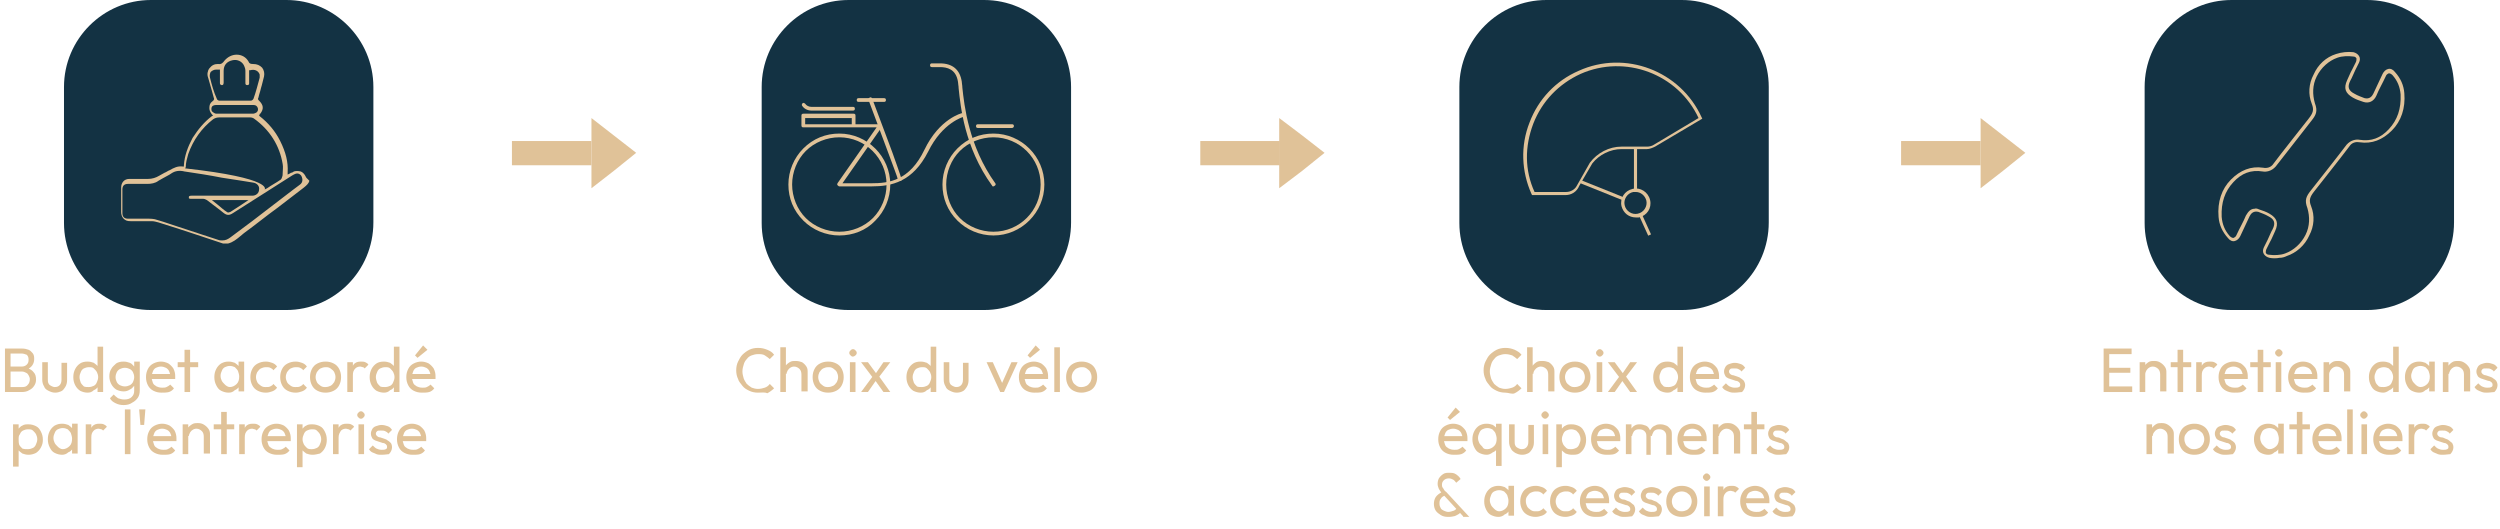 <?xml version="1.0" encoding="utf-8"?>
<!-- Generator: Adobe Illustrator 26.2.0, SVG Export Plug-In . SVG Version: 6.00 Build 0)  -->
<svg version="1.1" id="Calque_1" xmlns="http://www.w3.org/2000/svg" xmlns:xlink="http://www.w3.org/1999/xlink" x="0px" y="0px"
	 viewBox="0 0 402.4 85.2" style="enable-background:new 0 0 402.4 85.2;" xml:space="preserve">
<style type="text/css">
	.st0{fill:#133243;}
	.st1{fill:#E0C298;}
	.st2{fill:#E1C399;}
	.st3{fill:#E0C298;stroke:#113243;stroke-width:0.5;stroke-miterlimit:10;}
</style>
<g>
	<g>
		<path id="XMLID_00000142178038069359759810000007466332238312539808_" class="st0" d="M46.1,49.9H24.3c-7.7,0-14-6.3-14-14V14
			c0-7.7,6.3-14,14-14h21.8c7.7,0,14,6.3,14,14v21.8C60.1,43.6,53.8,49.9,46.1,49.9z"/>
	</g>
	<g>
		<path class="st1" d="M0.8,63.1v-7h0.9v7H0.8z M1.5,63.1v-0.8h2.1c0.4,0,0.7-0.1,0.9-0.4c0.2-0.2,0.3-0.5,0.3-0.9
			c0-0.2-0.1-0.4-0.2-0.6c-0.1-0.2-0.2-0.3-0.4-0.4c-0.2-0.1-0.4-0.2-0.7-0.2H1.5V59h2c0.3,0,0.6-0.1,0.8-0.3
			c0.2-0.2,0.3-0.4,0.3-0.8s-0.1-0.6-0.3-0.8C4,57,3.8,56.9,3.4,56.9H1.5v-0.8h2c0.5,0,0.8,0.1,1.1,0.2s0.5,0.4,0.7,0.6
			c0.2,0.3,0.2,0.6,0.2,0.9c0,0.4-0.1,0.7-0.3,1c-0.2,0.3-0.5,0.5-0.9,0.7l0.1-0.3c0.4,0.2,0.8,0.4,1,0.7c0.3,0.3,0.4,0.7,0.4,1.2
			c0,0.4-0.1,0.7-0.3,1c-0.2,0.3-0.4,0.5-0.8,0.7C4.4,63,4,63.1,3.5,63.1H1.5z"/>
		<path class="st1" d="M8.9,63.2c-0.4,0-0.7-0.1-1.1-0.3s-0.6-0.4-0.7-0.7c-0.2-0.3-0.3-0.7-0.3-1.1v-2.8h0.9v2.7
			c0,0.3,0,0.5,0.1,0.7c0.1,0.2,0.2,0.3,0.4,0.4c0.2,0.1,0.4,0.2,0.6,0.2c0.4,0,0.6-0.1,0.8-0.3c0.2-0.2,0.3-0.5,0.3-0.9v-2.7h0.9
			v2.8c0,0.4-0.1,0.8-0.3,1.1c-0.2,0.3-0.4,0.6-0.7,0.7C9.6,63.1,9.2,63.2,8.9,63.2z"/>
		<path class="st1" d="M14.1,63.2c-0.4,0-0.8-0.1-1.2-0.3c-0.3-0.2-0.6-0.5-0.8-0.9c-0.2-0.4-0.3-0.8-0.3-1.3s0.1-0.9,0.3-1.3
			s0.5-0.7,0.8-0.9c0.3-0.2,0.7-0.3,1.2-0.3c0.4,0,0.7,0.1,1,0.2c0.3,0.2,0.5,0.4,0.7,0.6s0.3,0.6,0.3,0.9v1.4
			c0,0.3-0.1,0.6-0.3,0.9c-0.2,0.3-0.4,0.5-0.7,0.6C14.8,63.1,14.5,63.2,14.1,63.2z M14.3,62.3c0.3,0,0.6-0.1,0.8-0.2
			s0.4-0.3,0.5-0.6c0.1-0.2,0.2-0.5,0.2-0.8c0-0.3-0.1-0.6-0.2-0.8c-0.1-0.2-0.3-0.4-0.5-0.6s-0.5-0.2-0.8-0.2
			c-0.3,0-0.6,0.1-0.8,0.2c-0.2,0.1-0.4,0.3-0.5,0.6c-0.1,0.2-0.2,0.5-0.2,0.8s0.1,0.6,0.2,0.9c0.1,0.2,0.3,0.4,0.5,0.6
			C13.7,62.3,14,62.3,14.3,62.3z M16.6,63.1h-0.9v-1.3l0.2-1.2l-0.2-1.2v-3.6h0.9V63.1z"/>
		<path class="st1" d="M19.9,63c-0.4,0-0.8-0.1-1.2-0.3c-0.3-0.2-0.6-0.5-0.8-0.9c-0.2-0.4-0.3-0.8-0.3-1.2c0-0.5,0.1-0.9,0.3-1.2
			c0.2-0.4,0.5-0.6,0.8-0.9c0.3-0.2,0.7-0.3,1.2-0.3c0.4,0,0.7,0.1,1,0.2c0.3,0.1,0.5,0.4,0.7,0.6c0.2,0.3,0.3,0.6,0.3,0.9v1.3
			c0,0.3-0.1,0.7-0.3,0.9s-0.4,0.5-0.7,0.6C20.6,62.9,20.3,63,19.9,63z M19.9,65.2c-0.5,0-0.9-0.1-1.3-0.3c-0.4-0.2-0.7-0.4-0.9-0.8
			l0.6-0.6c0.2,0.2,0.4,0.4,0.7,0.6c0.3,0.1,0.6,0.2,1,0.2c0.5,0,0.9-0.1,1.2-0.4c0.3-0.3,0.4-0.6,0.4-1v-1.2l0.2-1.1l-0.2-1.1v-1.3
			h0.9v4.6c0,0.5-0.1,0.9-0.3,1.2s-0.5,0.6-0.9,0.8C20.9,65.1,20.4,65.2,19.9,65.2z M20.1,62.2c0.3,0,0.6-0.1,0.8-0.2
			c0.2-0.1,0.4-0.3,0.5-0.5c0.1-0.2,0.2-0.5,0.2-0.8c0-0.3-0.1-0.6-0.2-0.8c-0.1-0.2-0.3-0.4-0.5-0.5c-0.2-0.1-0.5-0.2-0.8-0.2
			c-0.3,0-0.6,0.1-0.8,0.2c-0.2,0.1-0.4,0.3-0.5,0.5c-0.1,0.2-0.2,0.5-0.2,0.8c0,0.3,0.1,0.6,0.2,0.8c0.1,0.2,0.3,0.4,0.5,0.5
			C19.5,62.1,19.8,62.2,20.1,62.2z"/>
		<path class="st1" d="M26,63.2c-0.5,0-0.9-0.1-1.3-0.3c-0.4-0.2-0.7-0.5-0.9-0.9c-0.2-0.4-0.3-0.8-0.3-1.3c0-0.5,0.1-0.9,0.3-1.3
			s0.5-0.7,0.9-0.9c0.4-0.2,0.8-0.3,1.2-0.3c0.4,0,0.8,0.1,1.2,0.3c0.3,0.2,0.6,0.5,0.8,0.8c0.2,0.4,0.3,0.8,0.3,1.2
			c0,0.1,0,0.1,0,0.2c0,0.1,0,0.2,0,0.3h-4v-0.8h3.5l-0.3,0.3c0-0.3-0.1-0.6-0.2-0.8s-0.3-0.4-0.5-0.5c-0.2-0.1-0.5-0.2-0.8-0.2
			c-0.3,0-0.6,0.1-0.8,0.2c-0.2,0.1-0.4,0.3-0.5,0.6s-0.2,0.5-0.2,0.9c0,0.3,0.1,0.6,0.2,0.9s0.3,0.4,0.6,0.6
			c0.2,0.1,0.5,0.2,0.9,0.2c0.3,0,0.5,0,0.7-0.1s0.4-0.2,0.6-0.4l0.6,0.6c-0.2,0.3-0.5,0.5-0.8,0.6S26.3,63.2,26,63.2z"/>
		<path class="st1" d="M28.6,59.1v-0.8h3.3v0.8H28.6z M29.7,63.1v-6.8h0.9v6.8H29.7z"/>
		<path class="st1" d="M36.8,63.2c-0.4,0-0.8-0.1-1.2-0.3S35,62.4,34.8,62c-0.2-0.4-0.3-0.8-0.3-1.3s0.1-0.9,0.3-1.3
			s0.5-0.7,0.8-0.9c0.4-0.2,0.7-0.3,1.2-0.3c0.4,0,0.7,0.1,1,0.2c0.3,0.2,0.5,0.4,0.7,0.6c0.2,0.3,0.3,0.6,0.3,0.9v1.4
			c0,0.3-0.1,0.6-0.3,0.9c-0.2,0.3-0.4,0.5-0.7,0.6C37.5,63.1,37.2,63.2,36.8,63.2z M37,62.3c0.4,0,0.8-0.2,1.1-0.5s0.4-0.7,0.4-1.2
			c0-0.3-0.1-0.6-0.2-0.9c-0.1-0.2-0.3-0.4-0.5-0.6c-0.2-0.1-0.5-0.2-0.8-0.2s-0.6,0.1-0.8,0.2c-0.2,0.1-0.4,0.3-0.5,0.6
			c-0.1,0.2-0.2,0.5-0.2,0.8c0,0.3,0.1,0.6,0.2,0.8c0.1,0.2,0.3,0.4,0.5,0.6S36.7,62.3,37,62.3z M38.4,63.1v-1.3l0.2-1.2l-0.2-1.2
			v-1.2h0.9v4.8H38.4z"/>
		<path class="st1" d="M42.8,63.2c-0.5,0-0.9-0.1-1.3-0.3c-0.4-0.2-0.7-0.5-0.9-0.9s-0.3-0.8-0.3-1.3c0-0.5,0.1-0.9,0.3-1.3
			s0.5-0.7,0.9-0.9c0.4-0.2,0.8-0.3,1.3-0.3c0.4,0,0.7,0.1,1,0.2c0.3,0.1,0.6,0.3,0.8,0.6L44,59.6c-0.1-0.2-0.3-0.3-0.5-0.4
			c-0.2-0.1-0.4-0.1-0.7-0.1c-0.3,0-0.6,0.1-0.8,0.2s-0.4,0.3-0.6,0.6c-0.1,0.2-0.2,0.5-0.2,0.8s0.1,0.6,0.2,0.8
			c0.1,0.2,0.3,0.4,0.6,0.6s0.5,0.2,0.8,0.2c0.3,0,0.5,0,0.7-0.1c0.2-0.1,0.4-0.2,0.5-0.4l0.6,0.6c-0.2,0.3-0.5,0.5-0.8,0.6
			C43.5,63.1,43.2,63.2,42.8,63.2z"/>
		<path class="st1" d="M47.6,63.2c-0.5,0-0.9-0.1-1.3-0.3c-0.4-0.2-0.7-0.5-0.9-0.9s-0.3-0.8-0.3-1.3c0-0.5,0.1-0.9,0.3-1.3
			s0.5-0.7,0.9-0.9c0.4-0.2,0.8-0.3,1.3-0.3c0.4,0,0.7,0.1,1,0.2c0.3,0.1,0.6,0.3,0.8,0.6l-0.6,0.6c-0.1-0.2-0.3-0.3-0.5-0.4
			c-0.2-0.1-0.4-0.1-0.7-0.1c-0.3,0-0.6,0.1-0.8,0.2s-0.4,0.3-0.6,0.6c-0.1,0.2-0.2,0.5-0.2,0.8s0.1,0.6,0.2,0.8
			c0.1,0.2,0.3,0.4,0.6,0.6s0.5,0.2,0.8,0.2c0.3,0,0.5,0,0.7-0.1c0.2-0.1,0.4-0.2,0.5-0.4l0.6,0.6c-0.2,0.3-0.5,0.5-0.8,0.6
			C48.3,63.1,48,63.2,47.6,63.2z"/>
		<path class="st1" d="M52.4,63.2c-0.5,0-0.9-0.1-1.3-0.3c-0.4-0.2-0.7-0.5-0.9-0.9c-0.2-0.4-0.3-0.8-0.3-1.3c0-0.5,0.1-0.9,0.3-1.3
			c0.2-0.4,0.5-0.7,0.9-0.9c0.4-0.2,0.8-0.3,1.3-0.3c0.5,0,0.9,0.1,1.3,0.3c0.4,0.2,0.7,0.5,0.9,0.9s0.3,0.8,0.3,1.3
			c0,0.5-0.1,0.9-0.3,1.3s-0.5,0.7-0.9,0.9C53.3,63.1,52.9,63.2,52.4,63.2z M52.4,62.3c0.3,0,0.6-0.1,0.8-0.2s0.4-0.3,0.6-0.6
			c0.1-0.2,0.2-0.5,0.2-0.8c0-0.3-0.1-0.6-0.2-0.8c-0.1-0.2-0.3-0.4-0.6-0.6s-0.5-0.2-0.8-0.2c-0.3,0-0.6,0.1-0.8,0.2
			s-0.4,0.3-0.6,0.6c-0.1,0.2-0.2,0.5-0.2,0.8c0,0.3,0.1,0.6,0.2,0.8c0.1,0.2,0.3,0.4,0.6,0.6S52.1,62.3,52.4,62.3z"/>
		<path class="st1" d="M55.9,63.1v-4.8h0.9v4.8H55.9z M56.8,60.4l-0.3-0.2c0-0.6,0.1-1.1,0.4-1.5c0.3-0.4,0.7-0.5,1.2-0.5
			c0.2,0,0.5,0,0.7,0.1c0.2,0.1,0.4,0.2,0.5,0.4l-0.6,0.6c-0.1-0.1-0.2-0.2-0.3-0.2c-0.1,0-0.3-0.1-0.4-0.1c-0.3,0-0.6,0.1-0.8,0.3
			C56.9,59.6,56.8,59.9,56.8,60.4z"/>
		<path class="st1" d="M61.8,63.2c-0.4,0-0.8-0.1-1.2-0.3c-0.3-0.2-0.6-0.5-0.8-0.9c-0.2-0.4-0.3-0.8-0.3-1.3s0.1-0.9,0.3-1.3
			s0.5-0.7,0.8-0.9c0.3-0.2,0.7-0.3,1.2-0.3c0.4,0,0.7,0.1,1,0.2c0.3,0.2,0.5,0.4,0.7,0.6s0.3,0.6,0.3,0.9v1.4
			c0,0.3-0.1,0.6-0.3,0.9c-0.2,0.3-0.4,0.5-0.7,0.6C62.5,63.1,62.2,63.2,61.8,63.2z M62,62.3c0.3,0,0.6-0.1,0.8-0.2s0.4-0.3,0.5-0.6
			c0.1-0.2,0.2-0.5,0.2-0.8c0-0.3-0.1-0.6-0.2-0.8c-0.1-0.2-0.3-0.4-0.5-0.6s-0.5-0.2-0.8-0.2c-0.3,0-0.6,0.1-0.8,0.2
			c-0.2,0.1-0.4,0.3-0.5,0.6c-0.1,0.2-0.2,0.5-0.2,0.8s0.1,0.6,0.2,0.9c0.1,0.2,0.3,0.4,0.5,0.6C61.4,62.3,61.7,62.3,62,62.3z
			 M64.3,63.1h-0.9v-1.3l0.2-1.2l-0.2-1.2v-3.6h0.9V63.1z"/>
		<path class="st1" d="M67.9,63.2c-0.5,0-0.9-0.1-1.3-0.3c-0.4-0.2-0.7-0.5-0.9-0.9c-0.2-0.4-0.3-0.8-0.3-1.3c0-0.5,0.1-0.9,0.3-1.3
			s0.5-0.7,0.9-0.9c0.4-0.2,0.8-0.3,1.2-0.3c0.4,0,0.8,0.1,1.2,0.3c0.3,0.2,0.6,0.5,0.8,0.8c0.2,0.4,0.3,0.8,0.3,1.2
			c0,0.1,0,0.1,0,0.2c0,0.1,0,0.2,0,0.3h-4v-0.8h3.5l-0.3,0.3c0-0.3-0.1-0.6-0.2-0.8s-0.3-0.4-0.5-0.5c-0.2-0.1-0.5-0.2-0.8-0.2
			c-0.3,0-0.6,0.1-0.8,0.2c-0.2,0.1-0.4,0.3-0.5,0.6s-0.2,0.5-0.2,0.9c0,0.3,0.1,0.6,0.2,0.9s0.3,0.4,0.6,0.6
			c0.2,0.1,0.5,0.2,0.9,0.2c0.3,0,0.5,0,0.7-0.1s0.4-0.2,0.6-0.4l0.6,0.6c-0.2,0.3-0.5,0.5-0.8,0.6S68.2,63.2,67.9,63.2z M67.2,57.6
			l-0.4-0.4l1.3-1.6l0.7,0.7L67.2,57.6z"/>
		<path class="st1" d="M2.1,75.1v-6.8H3v1.3l-0.2,1.2L3,71.9v3.2H2.1z M4.6,73.2c-0.4,0-0.7-0.1-1-0.2c-0.3-0.2-0.5-0.4-0.7-0.6
			c-0.2-0.3-0.3-0.6-0.3-0.9V70c0-0.3,0.1-0.7,0.3-0.9s0.4-0.5,0.7-0.6c0.3-0.2,0.6-0.2,1-0.2c0.4,0,0.8,0.1,1.2,0.3
			c0.4,0.2,0.6,0.5,0.8,0.9s0.3,0.8,0.3,1.3S6.8,71.6,6.6,72c-0.2,0.4-0.5,0.7-0.8,0.9C5.4,73.1,5,73.2,4.6,73.2z M4.5,72.3
			c0.3,0,0.6-0.1,0.8-0.2s0.4-0.3,0.5-0.6C5.9,71.3,6,71,6,70.7c0-0.3-0.1-0.6-0.2-0.8c-0.1-0.2-0.3-0.4-0.5-0.6s-0.5-0.2-0.8-0.2
			c-0.3,0-0.6,0.1-0.8,0.2s-0.4,0.3-0.5,0.6C3,70.1,3,70.4,3,70.7C3,71,3,71.3,3.1,71.6c0.1,0.2,0.3,0.4,0.5,0.6
			C3.9,72.3,4.2,72.3,4.5,72.3z"/>
		<path class="st1" d="M10,73.2c-0.4,0-0.8-0.1-1.2-0.3S8.2,72.4,8,72c-0.2-0.4-0.3-0.8-0.3-1.3s0.1-0.9,0.3-1.3s0.5-0.7,0.8-0.9
			c0.4-0.2,0.7-0.3,1.2-0.3c0.4,0,0.7,0.1,1,0.2c0.3,0.2,0.5,0.4,0.7,0.6c0.2,0.3,0.3,0.6,0.3,0.9v1.4c0,0.3-0.1,0.6-0.3,0.9
			c-0.2,0.3-0.4,0.5-0.7,0.6C10.7,73.1,10.3,73.2,10,73.2z M10.1,72.3c0.4,0,0.8-0.2,1.1-0.5s0.4-0.7,0.4-1.2c0-0.3-0.1-0.6-0.2-0.9
			c-0.1-0.2-0.3-0.4-0.5-0.6c-0.2-0.1-0.5-0.2-0.8-0.2s-0.6,0.1-0.8,0.2c-0.2,0.1-0.4,0.3-0.5,0.6c-0.1,0.2-0.2,0.5-0.2,0.8
			c0,0.3,0.1,0.6,0.2,0.8c0.1,0.2,0.3,0.4,0.5,0.6S9.8,72.3,10.1,72.3z M11.6,73.1v-1.3l0.2-1.2l-0.2-1.2v-1.2h0.9v4.8H11.6z"/>
		<path class="st1" d="M13.8,73.1v-4.8h0.9v4.8H13.8z M14.7,70.4l-0.3-0.2c0-0.6,0.1-1.1,0.4-1.5c0.3-0.4,0.7-0.5,1.2-0.5
			c0.2,0,0.5,0,0.7,0.1c0.2,0.1,0.4,0.2,0.5,0.4l-0.6,0.6c-0.1-0.1-0.2-0.2-0.3-0.2c-0.1,0-0.3-0.1-0.4-0.1c-0.3,0-0.6,0.1-0.8,0.3
			C14.8,69.6,14.7,69.9,14.7,70.4z"/>
		<path class="st1" d="M20.1,73.1v-7.2H21v7.2H20.1z"/>
		<path class="st1" d="M22.6,68.4l-0.2-2.5h1l-0.2,2.5H22.6z"/>
		<path class="st1" d="M26.2,73.2c-0.5,0-0.9-0.1-1.3-0.3c-0.4-0.2-0.7-0.5-0.9-0.9c-0.2-0.4-0.3-0.8-0.3-1.3c0-0.5,0.1-0.9,0.3-1.3
			s0.5-0.7,0.9-0.9c0.4-0.2,0.8-0.3,1.2-0.3c0.4,0,0.8,0.1,1.2,0.3c0.3,0.2,0.6,0.5,0.8,0.8c0.2,0.4,0.3,0.8,0.3,1.2
			c0,0.1,0,0.1,0,0.2c0,0.1,0,0.2,0,0.3h-4v-0.8h3.5l-0.3,0.3c0-0.3-0.1-0.6-0.2-0.8s-0.3-0.4-0.5-0.5c-0.2-0.1-0.5-0.2-0.8-0.2
			c-0.3,0-0.6,0.1-0.8,0.2c-0.2,0.1-0.4,0.3-0.5,0.6s-0.2,0.5-0.2,0.9c0,0.3,0.1,0.6,0.2,0.9s0.3,0.4,0.6,0.6
			c0.2,0.1,0.5,0.2,0.9,0.2c0.3,0,0.5,0,0.7-0.1s0.4-0.2,0.6-0.4l0.6,0.6c-0.2,0.3-0.5,0.5-0.8,0.6S26.6,73.2,26.2,73.2z"/>
		<path class="st1" d="M29.4,73.1v-4.8h0.9v4.8H29.4z M32.8,73.1v-2.8c0-0.4-0.1-0.7-0.3-0.9c-0.2-0.2-0.5-0.4-0.9-0.4
			c-0.2,0-0.5,0.1-0.6,0.2c-0.2,0.1-0.3,0.3-0.4,0.4c-0.1,0.2-0.2,0.4-0.2,0.6l-0.4-0.2c0-0.4,0.1-0.7,0.2-1s0.4-0.5,0.7-0.7
			s0.6-0.2,1-0.2s0.7,0.1,1,0.3c0.3,0.2,0.5,0.4,0.7,0.7c0.2,0.3,0.2,0.6,0.2,0.9v3H32.8z"/>
		<path class="st1" d="M34.4,69.1v-0.8h3.3v0.8H34.4z M35.6,73.1v-6.8h0.9v6.8H35.6z"/>
		<path class="st1" d="M38.5,73.1v-4.8h0.9v4.8H38.5z M39.4,70.4l-0.3-0.2c0-0.6,0.1-1.1,0.4-1.5c0.3-0.4,0.7-0.5,1.2-0.5
			c0.2,0,0.5,0,0.7,0.1c0.2,0.1,0.4,0.2,0.5,0.4l-0.6,0.6c-0.1-0.1-0.2-0.2-0.3-0.2c-0.1,0-0.3-0.1-0.4-0.1c-0.3,0-0.6,0.1-0.8,0.3
			C39.5,69.6,39.4,69.9,39.4,70.4z"/>
		<path class="st1" d="M44.6,73.2c-0.5,0-0.9-0.1-1.3-0.3c-0.4-0.2-0.7-0.5-0.9-0.9c-0.2-0.4-0.3-0.8-0.3-1.3c0-0.5,0.1-0.9,0.3-1.3
			s0.5-0.7,0.9-0.9c0.4-0.2,0.8-0.3,1.2-0.3c0.4,0,0.8,0.1,1.2,0.3c0.3,0.2,0.6,0.5,0.8,0.8c0.2,0.4,0.3,0.8,0.3,1.2
			c0,0.1,0,0.1,0,0.2c0,0.1,0,0.2,0,0.3h-4v-0.8h3.5l-0.3,0.3c0-0.3-0.1-0.6-0.2-0.8s-0.3-0.4-0.5-0.5c-0.2-0.1-0.5-0.2-0.8-0.2
			c-0.3,0-0.6,0.1-0.8,0.2c-0.2,0.1-0.4,0.3-0.5,0.6S43,70.3,43,70.7c0,0.3,0.1,0.6,0.2,0.9s0.3,0.4,0.6,0.6
			c0.2,0.1,0.5,0.2,0.9,0.2c0.3,0,0.5,0,0.7-0.1s0.4-0.2,0.6-0.4l0.6,0.6c-0.2,0.3-0.5,0.5-0.8,0.6S45,73.2,44.6,73.2z"/>
		<path class="st1" d="M47.8,75.1v-6.8h0.9v1.3l-0.2,1.2l0.2,1.2v3.2H47.8z M50.3,73.2c-0.4,0-0.7-0.1-1-0.2
			c-0.3-0.2-0.5-0.4-0.7-0.6c-0.2-0.3-0.3-0.6-0.3-0.9V70c0-0.3,0.1-0.7,0.3-0.9s0.4-0.5,0.7-0.6c0.3-0.2,0.6-0.2,1-0.2
			c0.4,0,0.8,0.1,1.2,0.3c0.4,0.2,0.6,0.5,0.8,0.9s0.3,0.8,0.3,1.3s-0.1,0.9-0.3,1.3c-0.2,0.4-0.5,0.7-0.8,0.9
			C51.1,73.1,50.7,73.2,50.3,73.2z M50.2,72.3c0.3,0,0.6-0.1,0.8-0.2s0.4-0.3,0.5-0.6c0.1-0.2,0.2-0.5,0.2-0.8
			c0-0.3-0.1-0.6-0.2-0.8c-0.1-0.2-0.3-0.4-0.5-0.6s-0.5-0.2-0.8-0.2c-0.3,0-0.6,0.1-0.8,0.2s-0.4,0.3-0.5,0.6
			c-0.1,0.2-0.2,0.5-0.2,0.8c0,0.3,0.1,0.6,0.2,0.8c0.1,0.2,0.3,0.4,0.5,0.6C49.6,72.3,49.9,72.3,50.2,72.3z"/>
		<path class="st1" d="M53.6,73.1v-4.8h0.9v4.8H53.6z M54.5,70.4l-0.3-0.2c0-0.6,0.1-1.1,0.4-1.5c0.3-0.4,0.7-0.5,1.2-0.5
			c0.2,0,0.5,0,0.7,0.1c0.2,0.1,0.4,0.2,0.5,0.4l-0.6,0.6c-0.1-0.1-0.2-0.2-0.3-0.2c-0.1,0-0.3-0.1-0.4-0.1c-0.3,0-0.6,0.1-0.8,0.3
			C54.7,69.6,54.5,69.9,54.5,70.4z"/>
		<path class="st1" d="M58.1,67.4c-0.2,0-0.3-0.1-0.4-0.2c-0.1-0.1-0.2-0.2-0.2-0.4c0-0.2,0.1-0.3,0.2-0.4c0.1-0.1,0.2-0.2,0.4-0.2
			c0.2,0,0.3,0.1,0.4,0.2s0.2,0.2,0.2,0.4c0,0.2-0.1,0.3-0.2,0.4S58.3,67.4,58.1,67.4z M57.7,73.1v-4.8h0.9v4.8H57.7z"/>
		<path class="st1" d="M61.4,73.2c-0.3,0-0.5,0-0.8-0.1c-0.2-0.1-0.5-0.2-0.7-0.3c-0.2-0.1-0.4-0.3-0.5-0.5l0.6-0.6
			c0.2,0.2,0.4,0.4,0.6,0.5c0.2,0.1,0.5,0.2,0.8,0.2s0.5,0,0.7-0.1c0.2-0.1,0.2-0.2,0.2-0.4s-0.1-0.3-0.2-0.4
			c-0.1-0.1-0.3-0.2-0.5-0.2c-0.2-0.1-0.4-0.1-0.6-0.2s-0.4-0.1-0.6-0.2c-0.2-0.1-0.4-0.2-0.5-0.4c-0.1-0.2-0.2-0.4-0.2-0.7
			s0.1-0.5,0.2-0.7c0.1-0.2,0.3-0.4,0.6-0.5c0.3-0.1,0.6-0.2,0.9-0.2c0.4,0,0.7,0.1,1,0.2c0.3,0.1,0.5,0.3,0.7,0.6l-0.6,0.6
			c-0.1-0.2-0.3-0.3-0.5-0.4c-0.2-0.1-0.4-0.1-0.7-0.1c-0.3,0-0.5,0-0.6,0.1c-0.1,0.1-0.2,0.2-0.2,0.4c0,0.2,0.1,0.3,0.2,0.4
			c0.1,0.1,0.3,0.2,0.5,0.2c0.2,0.1,0.4,0.1,0.6,0.2c0.2,0.1,0.4,0.1,0.6,0.3c0.2,0.1,0.4,0.3,0.5,0.4s0.2,0.4,0.2,0.7
			c0,0.4-0.2,0.8-0.5,1.1C62.4,73.1,62,73.2,61.4,73.2z"/>
		<path class="st1" d="M66.4,73.2c-0.5,0-0.9-0.1-1.3-0.3c-0.4-0.2-0.7-0.5-0.9-0.9c-0.2-0.4-0.3-0.8-0.3-1.3c0-0.5,0.1-0.9,0.3-1.3
			s0.5-0.7,0.9-0.9c0.4-0.2,0.8-0.3,1.2-0.3c0.4,0,0.8,0.1,1.2,0.3c0.3,0.2,0.6,0.5,0.8,0.8c0.2,0.4,0.3,0.8,0.3,1.2
			c0,0.1,0,0.1,0,0.2c0,0.1,0,0.2,0,0.3h-4v-0.8h3.5l-0.3,0.3c0-0.3-0.1-0.6-0.2-0.8s-0.3-0.4-0.5-0.5c-0.2-0.1-0.5-0.2-0.8-0.2
			c-0.3,0-0.6,0.1-0.8,0.2c-0.2,0.1-0.4,0.3-0.5,0.6s-0.2,0.5-0.2,0.9c0,0.3,0.1,0.6,0.2,0.9s0.3,0.4,0.6,0.6
			c0.2,0.1,0.5,0.2,0.9,0.2c0.3,0,0.5,0,0.7-0.1s0.4-0.2,0.6-0.4l0.6,0.6c-0.2,0.3-0.5,0.5-0.8,0.6S66.8,73.2,66.4,73.2z"/>
	</g>
</g>
<g>
	<g>
		<path id="XMLID_00000003802661961540551660000008480277989717799098_" class="st0" d="M158.4,49.9h-21.8c-7.7,0-14-6.3-14-14V14
			c0-7.7,6.3-14,14-14h21.8c7.7,0,14,6.3,14,14v21.8C172.4,43.6,166.1,49.9,158.4,49.9z"/>
		<path class="st1" d="M140.3,30h-5.2c-0.1,0-0.2-0.1-0.3-0.2c-0.1-0.1,0-0.2,0-0.3l6.3-9h-3.6c-0.1,0-0.1,0-0.2,0h-8
			c-0.2,0-0.3-0.1-0.3-0.3v-1.6c0-0.2,0.1-0.3,0.3-0.3h8.1c0.2,0,0.3,0.1,0.3,0.3V20h3.9c0.1,0,0.2,0.1,0.3,0.2c0.1,0.1,0,0.2,0,0.3
			l-6.3,9h4.6c2.9,0,6.2-0.4,8.6-5.4c2.4-5,6-5.9,6.1-5.9c0.2,0,0.3,0.1,0.4,0.2c0,0.2-0.1,0.3-0.2,0.4l0,0c0,0-3.4,0.9-5.7,5.6
			C146.9,29.3,143.5,30,140.3,30z M129.6,20h7.5v-1h-7.5V20z"/>
		<path class="st1" d="M159.9,30c-0.1,0-0.2,0-0.2-0.1c-4.5-6.2-5.1-12.9-5.4-15.7c0-0.4-0.1-0.7-0.1-1c-0.3-2.1-1.8-2.4-2.9-2.4
			h-1.3c-0.2,0-0.3-0.1-0.3-0.3c0-0.2,0.1-0.3,0.3-0.3h1.3c2,0,3.2,1,3.5,2.9c0,0.3,0.1,0.6,0.1,1c0.3,2.8,1,9.4,5.3,15.4
			c0.1,0.1,0.1,0.3-0.1,0.4C160,30,159.9,30,159.9,30z"/>
		<path class="st1" d="M135.1,37.9c-2.2,0-4.3-0.9-5.8-2.4c-1.6-1.6-2.4-3.6-2.4-5.8s0.9-4.3,2.4-5.8c1.6-1.6,3.6-2.4,5.8-2.4
			c4.5,0,8.2,3.7,8.2,8.2l0,0c0,2.2-0.9,4.3-2.4,5.8C139.4,37.1,137.3,37.9,135.1,37.9C135.1,37.9,135.1,37.9,135.1,37.9z
			 M135.1,22.1c-2,0-4,0.8-5.4,2.2c-1.4,1.4-2.2,3.4-2.2,5.4c0,2,0.8,4,2.2,5.4c1.4,1.4,3.4,2.2,5.4,2.2c0,0,0,0,0,0
			c2,0,4-0.8,5.4-2.2c1.4-1.4,2.2-3.4,2.2-5.4l0,0C142.7,25.5,139.3,22.1,135.1,22.1z"/>
		<path class="st1" d="M159.9,37.9c-2.2,0-4.3-0.9-5.8-2.4c-1.6-1.6-2.4-3.6-2.4-5.8c0-2.2,0.9-4.3,2.4-5.8c1.6-1.6,3.6-2.4,5.8-2.4
			c4.5,0,8.2,3.7,8.2,8.2l0,0C168.1,34.2,164.4,37.9,159.9,37.9C159.9,37.9,159.9,37.9,159.9,37.9z M159.9,22.1c-2,0-4,0.8-5.4,2.2
			c-1.4,1.4-2.2,3.4-2.2,5.4c0,2,0.8,4,2.2,5.4c1.4,1.4,3.4,2.2,5.4,2.2c0,0,0,0,0,0c4.2,0,7.6-3.4,7.6-7.6c0,0,0,0,0,0
			C167.5,25.5,164.1,22.1,159.9,22.1z M168.1,29.7L168.1,29.7L168.1,29.7z"/>
		<path class="st1" d="M144.8,29.1c-0.1,0-0.2-0.1-0.3-0.2c0,0,0-0.1,0-0.1c-0.1-0.5-2.9-7.8-4.7-12.7c-0.1-0.2,0-0.3,0.2-0.4
			c0.2-0.1,0.3,0,0.4,0.2c0,0,1.2,3.2,2.4,6.4c0.6,1.6,1.2,3.2,1.6,4.4c0.8,2.3,0.8,2.3,0.6,2.4C144.9,29.1,144.9,29.1,144.8,29.1z"
			/>
		<path class="st1" d="M142.3,16.4h-4.1c-0.2,0-0.3-0.1-0.3-0.3s0.1-0.3,0.3-0.3h4.1c0.2,0,0.3,0.1,0.3,0.3S142.5,16.4,142.3,16.4z"
			/>
		<path class="st1" d="M162.9,20.6h-5.5c-0.2,0-0.3-0.1-0.3-0.3c0-0.2,0.1-0.3,0.3-0.3h5.5c0.2,0,0.3,0.1,0.3,0.3
			C163.2,20.4,163.1,20.6,162.9,20.6z"/>
		<path class="st1" d="M130.6,17.8c-0.6,0-1.2-0.3-1.5-0.8c-0.1-0.1,0-0.3,0.1-0.4c0.1-0.1,0.3,0,0.4,0.1c0.2,0.3,0.6,0.5,1,0.5h6.7
			c0.2,0,0.3,0.1,0.3,0.3c0,0.2-0.1,0.3-0.3,0.3L130.6,17.8C130.6,17.8,130.6,17.8,130.6,17.8z"/>
	</g>
	<g>
		<path class="st1" d="M122,63.2c-0.5,0-1-0.1-1.4-0.3c-0.4-0.2-0.8-0.4-1.1-0.8s-0.6-0.7-0.7-1.1c-0.2-0.4-0.3-0.9-0.3-1.4
			c0-0.5,0.1-1,0.3-1.4c0.2-0.4,0.4-0.8,0.7-1.1c0.3-0.3,0.7-0.6,1.1-0.8s0.9-0.3,1.4-0.3c0.6,0,1,0.1,1.5,0.3s0.8,0.4,1.1,0.8
			l-0.7,0.7c-0.2-0.2-0.5-0.4-0.8-0.6s-0.7-0.2-1.1-0.2c-0.4,0-0.7,0.1-1,0.2c-0.3,0.1-0.6,0.3-0.8,0.6c-0.2,0.2-0.4,0.5-0.5,0.9
			c-0.1,0.3-0.2,0.7-0.2,1.1c0,0.4,0.1,0.7,0.2,1.1c0.1,0.3,0.3,0.6,0.5,0.9c0.2,0.2,0.5,0.4,0.8,0.6c0.3,0.1,0.6,0.2,1,0.2
			c0.4,0,0.8-0.1,1.1-0.2c0.3-0.1,0.6-0.3,0.8-0.6l0.7,0.7c-0.3,0.3-0.7,0.6-1.1,0.8C123.1,63.1,122.6,63.2,122,63.2z"/>
		<path class="st1" d="M125.6,63.1v-7.2h0.9v7.2H125.6z M129,63.1v-2.8c0-0.4-0.1-0.7-0.3-0.9c-0.2-0.2-0.5-0.4-0.9-0.4
			c-0.2,0-0.5,0.1-0.6,0.2c-0.2,0.1-0.3,0.3-0.4,0.4c-0.1,0.2-0.2,0.4-0.2,0.6l-0.4-0.2c0-0.4,0.1-0.7,0.2-1s0.4-0.5,0.7-0.7
			s0.6-0.2,1-0.2s0.7,0.1,1,0.2c0.3,0.2,0.5,0.4,0.7,0.7c0.2,0.3,0.2,0.6,0.2,1v3H129z"/>
		<path class="st1" d="M133.3,63.2c-0.5,0-0.9-0.1-1.3-0.3c-0.4-0.2-0.7-0.5-0.9-0.9c-0.2-0.4-0.3-0.8-0.3-1.3
			c0-0.5,0.1-0.9,0.3-1.3c0.2-0.4,0.5-0.7,0.9-0.9c0.4-0.2,0.8-0.3,1.3-0.3c0.5,0,0.9,0.1,1.3,0.3c0.4,0.2,0.7,0.5,0.9,0.9
			s0.3,0.8,0.3,1.3c0,0.5-0.1,0.9-0.3,1.3s-0.5,0.7-0.9,0.9C134.2,63.1,133.8,63.2,133.3,63.2z M133.3,62.3c0.3,0,0.6-0.1,0.8-0.2
			s0.4-0.3,0.6-0.6c0.1-0.2,0.2-0.5,0.2-0.8c0-0.3-0.1-0.6-0.2-0.8c-0.1-0.2-0.3-0.4-0.6-0.6s-0.5-0.2-0.8-0.2
			c-0.3,0-0.6,0.1-0.8,0.2s-0.4,0.3-0.6,0.6c-0.1,0.2-0.2,0.5-0.2,0.8c0,0.3,0.1,0.6,0.2,0.8c0.1,0.2,0.3,0.4,0.6,0.6
			S133,62.3,133.3,62.3z"/>
		<path class="st1" d="M137.3,57.4c-0.2,0-0.3-0.1-0.4-0.2c-0.1-0.1-0.2-0.2-0.2-0.4c0-0.2,0.1-0.3,0.2-0.4c0.1-0.1,0.2-0.2,0.4-0.2
			c0.2,0,0.3,0.1,0.4,0.2s0.2,0.2,0.2,0.4c0,0.2-0.1,0.3-0.2,0.4S137.4,57.4,137.3,57.4z M136.8,63.1v-4.8h0.9v4.8H136.8z"/>
		<path class="st1" d="M138.6,63.1l2-2.7l0.5,0.7l-1.4,2H138.6z M142.2,63.1l-1.5-2.1l-0.2-0.2l-1.9-2.5h1.1l1.4,1.9l0.2,0.1l2,2.8
			H142.2z M141.4,60.8l-0.5-0.6l1.3-1.9h1.1L141.4,60.8z"/>
		<path class="st1" d="M148.2,63.2c-0.4,0-0.8-0.1-1.2-0.3c-0.3-0.2-0.6-0.5-0.8-0.9c-0.2-0.4-0.3-0.8-0.3-1.3s0.1-0.9,0.3-1.3
			s0.5-0.7,0.8-0.9c0.3-0.2,0.7-0.3,1.2-0.3c0.4,0,0.7,0.1,1,0.2c0.3,0.2,0.5,0.4,0.7,0.6s0.3,0.6,0.3,0.9v1.4
			c0,0.3-0.1,0.6-0.3,0.9c-0.2,0.3-0.4,0.5-0.7,0.6C148.9,63.1,148.6,63.2,148.2,63.2z M148.4,62.3c0.3,0,0.6-0.1,0.8-0.2
			s0.4-0.3,0.5-0.6c0.1-0.2,0.2-0.5,0.2-0.8c0-0.3-0.1-0.6-0.2-0.8c-0.1-0.2-0.3-0.4-0.5-0.6s-0.5-0.2-0.8-0.2
			c-0.3,0-0.6,0.1-0.8,0.2c-0.2,0.1-0.4,0.3-0.5,0.6c-0.1,0.2-0.2,0.5-0.2,0.8s0.1,0.6,0.2,0.9c0.1,0.2,0.3,0.4,0.5,0.6
			C147.8,62.3,148.1,62.3,148.4,62.3z M150.7,63.1h-0.9v-1.3l0.2-1.2l-0.2-1.2v-3.6h0.9V63.1z"/>
		<path class="st1" d="M154,63.2c-0.4,0-0.7-0.1-1.1-0.3s-0.6-0.4-0.7-0.7c-0.2-0.3-0.3-0.7-0.3-1.1v-2.8h0.9v2.7
			c0,0.3,0,0.5,0.1,0.7c0.1,0.2,0.2,0.3,0.4,0.4c0.2,0.1,0.4,0.2,0.6,0.2c0.4,0,0.6-0.1,0.8-0.3c0.2-0.2,0.3-0.5,0.3-0.9v-2.7h0.9
			v2.8c0,0.4-0.1,0.8-0.3,1.1c-0.2,0.3-0.4,0.6-0.7,0.7C154.7,63.1,154.4,63.2,154,63.2z"/>
		<path class="st1" d="M161,63.1l-2.2-4.8h1l1.8,4h-0.6l1.8-4h1l-2.2,4.8H161z"/>
		<path class="st1" d="M166.5,63.2c-0.5,0-0.9-0.1-1.3-0.3c-0.4-0.2-0.7-0.5-0.9-0.9c-0.2-0.4-0.3-0.8-0.3-1.3
			c0-0.5,0.1-0.9,0.3-1.3s0.5-0.7,0.9-0.9c0.4-0.2,0.8-0.3,1.2-0.3c0.4,0,0.8,0.1,1.2,0.3c0.3,0.2,0.6,0.5,0.8,0.8
			c0.2,0.4,0.3,0.8,0.3,1.2c0,0.1,0,0.1,0,0.2c0,0.1,0,0.2,0,0.3h-4v-0.8h3.5l-0.3,0.3c0-0.3-0.1-0.6-0.2-0.8s-0.3-0.4-0.5-0.5
			c-0.2-0.1-0.5-0.2-0.8-0.2c-0.3,0-0.6,0.1-0.8,0.2c-0.2,0.1-0.4,0.3-0.5,0.6s-0.2,0.5-0.2,0.9c0,0.3,0.1,0.6,0.2,0.9
			s0.3,0.4,0.6,0.6c0.2,0.1,0.5,0.2,0.9,0.2c0.3,0,0.5,0,0.7-0.1s0.4-0.2,0.6-0.4l0.6,0.6c-0.2,0.3-0.5,0.5-0.8,0.6
			S166.9,63.2,166.5,63.2z M165.8,57.6l-0.4-0.4l1.3-1.6l0.7,0.7L165.8,57.6z"/>
		<path class="st1" d="M169.7,63.1v-7.2h0.9v7.2H169.7z"/>
		<path class="st1" d="M174.1,63.2c-0.5,0-0.9-0.1-1.3-0.3c-0.4-0.2-0.7-0.5-0.9-0.9c-0.2-0.4-0.3-0.8-0.3-1.3
			c0-0.5,0.1-0.9,0.3-1.3c0.2-0.4,0.5-0.7,0.9-0.9c0.4-0.2,0.8-0.3,1.3-0.3c0.5,0,0.9,0.1,1.3,0.3c0.4,0.2,0.7,0.5,0.9,0.9
			s0.3,0.8,0.3,1.3c0,0.5-0.1,0.9-0.3,1.3s-0.5,0.7-0.9,0.9C174.9,63.1,174.5,63.2,174.1,63.2z M174.1,62.3c0.3,0,0.6-0.1,0.8-0.2
			s0.4-0.3,0.6-0.6c0.1-0.2,0.2-0.5,0.2-0.8c0-0.3-0.1-0.6-0.2-0.8c-0.1-0.2-0.3-0.4-0.6-0.6s-0.5-0.2-0.8-0.2
			c-0.3,0-0.6,0.1-0.8,0.2s-0.4,0.3-0.6,0.6c-0.1,0.2-0.2,0.5-0.2,0.8c0,0.3,0.1,0.6,0.2,0.8c0.1,0.2,0.3,0.4,0.6,0.6
			S173.8,62.3,174.1,62.3z"/>
	</g>
</g>
<g>
	<rect x="82.4" y="22.7" class="st1" width="12.8" height="3.9"/>
	<polygon class="st1" points="95.2,24.6 95.2,19 98.8,21.8 102.4,24.6 98.8,27.5 95.2,30.3 	"/>
</g>
<g>
	<g>
		<path id="XMLID_00000181056268664998866260000016465441911807207065_" class="st0" d="M270.7,49.9h-21.8c-7.7,0-14-6.3-14-14V14
			c0-7.7,6.3-14,14-14h21.8c7.7,0,14,6.3,14,14v21.8C284.7,43.6,278.4,49.9,270.7,49.9z"/>
	</g>
	<g>
		<path class="st1" d="M242.3,63.2c-0.5,0-1-0.1-1.4-0.3c-0.4-0.2-0.8-0.4-1.1-0.8s-0.6-0.7-0.7-1.1c-0.2-0.4-0.3-0.9-0.3-1.4
			c0-0.5,0.1-1,0.3-1.4c0.2-0.4,0.4-0.8,0.7-1.1c0.3-0.3,0.7-0.6,1.1-0.8c0.4-0.2,0.9-0.3,1.4-0.3c0.6,0,1,0.1,1.5,0.3
			c0.4,0.2,0.8,0.4,1.1,0.8l-0.7,0.7c-0.2-0.2-0.5-0.4-0.8-0.6c-0.3-0.1-0.7-0.2-1.1-0.2c-0.4,0-0.7,0.1-1,0.2
			c-0.3,0.1-0.6,0.3-0.8,0.6c-0.2,0.2-0.4,0.5-0.5,0.9c-0.1,0.3-0.2,0.7-0.2,1.1c0,0.4,0.1,0.7,0.2,1.1c0.1,0.3,0.3,0.6,0.5,0.9
			c0.2,0.2,0.5,0.4,0.8,0.6c0.3,0.1,0.6,0.2,1,0.2c0.4,0,0.8-0.1,1.1-0.2c0.3-0.1,0.6-0.3,0.8-0.6l0.7,0.7c-0.3,0.3-0.7,0.6-1.1,0.8
			S242.8,63.2,242.3,63.2z"/>
		<path class="st1" d="M245.8,63.1v-7.2h0.9v7.2H245.8z M249.2,63.1v-2.8c0-0.4-0.1-0.7-0.3-0.9c-0.2-0.2-0.5-0.4-0.9-0.4
			c-0.2,0-0.5,0.1-0.6,0.2c-0.2,0.1-0.3,0.3-0.4,0.4s-0.2,0.4-0.2,0.6l-0.4-0.2c0-0.4,0.1-0.7,0.2-1c0.2-0.3,0.4-0.5,0.7-0.7
			c0.3-0.2,0.6-0.2,1-0.2s0.7,0.1,1,0.2c0.3,0.2,0.5,0.4,0.7,0.7c0.2,0.3,0.2,0.6,0.2,1v3H249.2z"/>
		<path class="st1" d="M253.5,63.2c-0.5,0-0.9-0.1-1.3-0.3c-0.4-0.2-0.7-0.5-0.9-0.9s-0.3-0.8-0.3-1.3c0-0.5,0.1-0.9,0.3-1.3
			s0.5-0.7,0.9-0.9c0.4-0.2,0.8-0.3,1.3-0.3c0.5,0,0.9,0.1,1.3,0.3c0.4,0.2,0.7,0.5,0.9,0.9s0.3,0.8,0.3,1.3c0,0.5-0.1,0.9-0.3,1.3
			s-0.5,0.7-0.9,0.9C254.4,63.1,254,63.2,253.5,63.2z M253.5,62.3c0.3,0,0.6-0.1,0.8-0.2s0.4-0.3,0.6-0.6c0.1-0.2,0.2-0.5,0.2-0.8
			c0-0.3-0.1-0.6-0.2-0.8c-0.1-0.2-0.3-0.4-0.6-0.6c-0.2-0.1-0.5-0.2-0.8-0.2c-0.3,0-0.6,0.1-0.8,0.2s-0.4,0.3-0.6,0.6
			c-0.1,0.2-0.2,0.5-0.2,0.8c0,0.3,0.1,0.6,0.2,0.8c0.1,0.2,0.3,0.4,0.6,0.6S253.2,62.3,253.5,62.3z"/>
		<path class="st1" d="M257.5,57.4c-0.2,0-0.3-0.1-0.4-0.2c-0.1-0.1-0.2-0.2-0.2-0.4c0-0.2,0.1-0.3,0.2-0.4c0.1-0.1,0.2-0.2,0.4-0.2
			c0.2,0,0.3,0.1,0.4,0.2s0.2,0.2,0.2,0.4c0,0.2-0.1,0.3-0.2,0.4S257.7,57.4,257.5,57.4z M257,63.1v-4.8h0.9v4.8H257z"/>
		<path class="st1" d="M258.8,63.1l2-2.7l0.5,0.7l-1.4,2H258.8z M262.4,63.1l-1.5-2.1l-0.2-0.2l-1.9-2.5h1.1l1.4,1.9l0.2,0.1l2,2.8
			H262.4z M261.6,60.8l-0.5-0.6l1.3-1.9h1.1L261.6,60.8z"/>
		<path class="st1" d="M268.4,63.2c-0.4,0-0.8-0.1-1.2-0.3c-0.3-0.2-0.6-0.5-0.8-0.9c-0.2-0.4-0.3-0.8-0.3-1.3s0.1-0.9,0.3-1.3
			c0.2-0.4,0.5-0.7,0.8-0.9c0.3-0.2,0.7-0.3,1.2-0.3c0.4,0,0.7,0.1,1,0.2c0.3,0.2,0.5,0.4,0.7,0.6s0.3,0.6,0.3,0.9v1.4
			c0,0.3-0.1,0.6-0.3,0.9c-0.2,0.3-0.4,0.5-0.7,0.6C269.1,63.1,268.8,63.2,268.4,63.2z M268.6,62.3c0.3,0,0.6-0.1,0.8-0.2
			c0.2-0.1,0.4-0.3,0.5-0.6c0.1-0.2,0.2-0.5,0.2-0.8c0-0.3-0.1-0.6-0.2-0.8c-0.1-0.2-0.3-0.4-0.5-0.6c-0.2-0.1-0.5-0.2-0.8-0.2
			c-0.3,0-0.6,0.1-0.8,0.2c-0.2,0.1-0.4,0.3-0.5,0.6c-0.1,0.2-0.2,0.5-0.2,0.8s0.1,0.6,0.2,0.9c0.1,0.2,0.3,0.4,0.5,0.6
			C268,62.3,268.3,62.3,268.6,62.3z M271,63.1H270v-1.3l0.2-1.2l-0.2-1.2v-3.6h0.9V63.1z"/>
		<path class="st1" d="M274.5,63.2c-0.5,0-0.9-0.1-1.3-0.3s-0.7-0.5-0.9-0.9c-0.2-0.4-0.3-0.8-0.3-1.3c0-0.5,0.1-0.9,0.3-1.3
			c0.2-0.4,0.5-0.7,0.9-0.9c0.4-0.2,0.8-0.3,1.2-0.3c0.4,0,0.8,0.1,1.2,0.3c0.3,0.2,0.6,0.5,0.8,0.8c0.2,0.4,0.3,0.8,0.3,1.2
			c0,0.1,0,0.1,0,0.2c0,0.1,0,0.2,0,0.3h-4v-0.8h3.5l-0.3,0.3c0-0.3-0.1-0.6-0.2-0.8c-0.1-0.2-0.3-0.4-0.5-0.5
			c-0.2-0.1-0.5-0.2-0.8-0.2c-0.3,0-0.6,0.1-0.8,0.2c-0.2,0.1-0.4,0.3-0.5,0.6s-0.2,0.5-0.2,0.9c0,0.3,0.1,0.6,0.2,0.9
			c0.1,0.3,0.3,0.4,0.6,0.6c0.2,0.1,0.5,0.2,0.9,0.2c0.3,0,0.5,0,0.7-0.1s0.4-0.2,0.6-0.4l0.6,0.6c-0.2,0.3-0.5,0.5-0.8,0.6
			S274.9,63.2,274.5,63.2z"/>
		<path class="st1" d="M279.2,63.2c-0.3,0-0.5,0-0.8-0.1s-0.5-0.2-0.7-0.3c-0.2-0.1-0.4-0.3-0.5-0.5l0.6-0.6
			c0.2,0.2,0.4,0.4,0.6,0.5c0.2,0.1,0.5,0.2,0.8,0.2s0.5,0,0.7-0.1c0.2-0.1,0.2-0.2,0.2-0.4s-0.1-0.3-0.2-0.4
			c-0.1-0.1-0.3-0.2-0.5-0.2c-0.2-0.1-0.4-0.1-0.6-0.2c-0.2-0.1-0.4-0.1-0.6-0.2c-0.2-0.1-0.4-0.2-0.5-0.4c-0.1-0.2-0.2-0.4-0.2-0.7
			s0.1-0.5,0.2-0.7c0.1-0.2,0.3-0.4,0.6-0.5c0.3-0.1,0.6-0.2,0.9-0.2c0.4,0,0.7,0.1,1,0.2c0.3,0.1,0.5,0.3,0.7,0.6l-0.6,0.6
			c-0.1-0.2-0.3-0.3-0.5-0.4c-0.2-0.1-0.4-0.1-0.7-0.1c-0.3,0-0.5,0-0.6,0.1s-0.2,0.2-0.2,0.4c0,0.2,0.1,0.3,0.2,0.4
			s0.3,0.2,0.5,0.2c0.2,0.1,0.4,0.1,0.6,0.2c0.2,0.1,0.4,0.1,0.6,0.3c0.2,0.1,0.4,0.3,0.5,0.4c0.1,0.2,0.2,0.4,0.2,0.7
			c0,0.4-0.2,0.8-0.5,1.1C280.1,63.1,279.7,63.2,279.2,63.2z"/>
		<path class="st1" d="M234,73.2c-0.5,0-0.9-0.1-1.3-0.3s-0.7-0.5-0.9-0.9c-0.2-0.4-0.3-0.8-0.3-1.3c0-0.5,0.1-0.9,0.3-1.3
			c0.2-0.4,0.5-0.7,0.9-0.9c0.4-0.2,0.8-0.3,1.2-0.3c0.4,0,0.8,0.1,1.2,0.3c0.3,0.2,0.6,0.5,0.8,0.8c0.2,0.4,0.3,0.8,0.3,1.2
			c0,0.1,0,0.1,0,0.2c0,0.1,0,0.2,0,0.3h-4v-0.8h3.5l-0.3,0.3c0-0.3-0.1-0.6-0.2-0.8c-0.1-0.2-0.3-0.4-0.5-0.5
			c-0.2-0.1-0.5-0.2-0.8-0.2c-0.3,0-0.6,0.1-0.8,0.2c-0.2,0.1-0.4,0.3-0.5,0.6s-0.2,0.5-0.2,0.9c0,0.3,0.1,0.6,0.2,0.9
			c0.1,0.3,0.3,0.4,0.6,0.6c0.2,0.1,0.5,0.2,0.9,0.2c0.3,0,0.5,0,0.7-0.1s0.4-0.2,0.6-0.4l0.6,0.6c-0.2,0.3-0.5,0.5-0.8,0.6
			S234.4,73.2,234,73.2z M233.4,67.6l-0.4-0.4l1.3-1.6l0.7,0.7L233.4,67.6z"/>
		<path class="st1" d="M239.3,73.2c-0.4,0-0.8-0.1-1.2-0.3s-0.6-0.5-0.8-0.9c-0.2-0.4-0.3-0.8-0.3-1.3s0.1-0.9,0.3-1.3
			c0.2-0.4,0.5-0.7,0.8-0.9c0.4-0.2,0.7-0.3,1.2-0.3c0.4,0,0.7,0.1,1,0.2c0.3,0.2,0.5,0.4,0.7,0.6s0.3,0.6,0.3,0.9v1.4
			c0,0.3-0.1,0.6-0.3,0.9c-0.2,0.3-0.4,0.5-0.7,0.6C239.9,73.1,239.6,73.2,239.3,73.2z M239.4,72.3c0.4,0,0.8-0.2,1.1-0.5
			c0.3-0.3,0.4-0.7,0.4-1.2c0-0.3-0.1-0.6-0.2-0.9c-0.1-0.2-0.3-0.4-0.5-0.6c-0.2-0.1-0.5-0.2-0.8-0.2c-0.3,0-0.6,0.1-0.8,0.2
			c-0.2,0.1-0.4,0.3-0.5,0.6c-0.1,0.2-0.2,0.5-0.2,0.8c0,0.3,0.1,0.6,0.2,0.8c0.1,0.2,0.3,0.4,0.5,0.6
			C238.8,72.3,239.1,72.3,239.4,72.3z M240.8,75.1v-3.2l0.2-1.2l-0.2-1.2v-1.3h0.9v6.8H240.8z"/>
		<path class="st1" d="M245,73.2c-0.4,0-0.7-0.1-1.1-0.3c-0.3-0.2-0.6-0.4-0.7-0.7c-0.2-0.3-0.3-0.7-0.3-1.1v-2.8h0.9v2.7
			c0,0.3,0,0.5,0.1,0.7c0.1,0.2,0.2,0.3,0.4,0.4c0.2,0.1,0.4,0.2,0.6,0.2c0.4,0,0.6-0.1,0.8-0.3c0.2-0.2,0.3-0.5,0.3-0.9v-2.7h0.9
			v2.8c0,0.4-0.1,0.8-0.3,1.1c-0.2,0.3-0.4,0.6-0.7,0.7C245.7,73.1,245.4,73.2,245,73.2z"/>
		<path class="st1" d="M248.7,67.4c-0.2,0-0.3-0.1-0.4-0.2c-0.1-0.1-0.2-0.2-0.2-0.4c0-0.2,0.1-0.3,0.2-0.4c0.1-0.1,0.2-0.2,0.4-0.2
			c0.2,0,0.3,0.1,0.4,0.2s0.2,0.2,0.2,0.4c0,0.2-0.1,0.3-0.2,0.4S248.9,67.4,248.7,67.4z M248.3,73.1v-4.8h0.9v4.8H248.3z"/>
		<path class="st1" d="M250.5,75.1v-6.8h0.9v1.3l-0.2,1.2l0.2,1.2v3.2H250.5z M253,73.2c-0.4,0-0.7-0.1-1-0.2
			c-0.3-0.2-0.5-0.4-0.7-0.6c-0.2-0.3-0.3-0.6-0.3-0.9V70c0-0.3,0.1-0.7,0.3-0.9s0.4-0.5,0.7-0.6c0.3-0.2,0.6-0.2,1-0.2
			c0.4,0,0.8,0.1,1.2,0.3c0.4,0.2,0.6,0.5,0.8,0.9s0.3,0.8,0.3,1.3s-0.1,0.9-0.3,1.3c-0.2,0.4-0.5,0.7-0.8,0.9S253.4,73.2,253,73.2z
			 M252.9,72.3c0.3,0,0.6-0.1,0.8-0.2c0.2-0.1,0.4-0.3,0.5-0.6c0.1-0.2,0.2-0.5,0.2-0.8c0-0.3-0.1-0.6-0.2-0.8s-0.3-0.4-0.5-0.6
			c-0.2-0.1-0.5-0.2-0.8-0.2c-0.3,0-0.6,0.1-0.8,0.2c-0.2,0.1-0.4,0.3-0.5,0.6c-0.1,0.2-0.2,0.5-0.2,0.8c0,0.3,0.1,0.6,0.2,0.8
			c0.1,0.2,0.3,0.4,0.5,0.6C252.3,72.3,252.6,72.3,252.9,72.3z"/>
		<path class="st1" d="M258.6,73.2c-0.5,0-0.9-0.1-1.3-0.3s-0.7-0.5-0.9-0.9c-0.2-0.4-0.3-0.8-0.3-1.3c0-0.5,0.1-0.9,0.3-1.3
			c0.2-0.4,0.5-0.7,0.9-0.9c0.4-0.2,0.8-0.3,1.2-0.3c0.4,0,0.8,0.1,1.2,0.3c0.3,0.2,0.6,0.5,0.8,0.8c0.2,0.4,0.3,0.8,0.3,1.2
			c0,0.1,0,0.1,0,0.2c0,0.1,0,0.2,0,0.3h-4v-0.8h3.5l-0.3,0.3c0-0.3-0.1-0.6-0.2-0.8c-0.1-0.2-0.3-0.4-0.5-0.5
			c-0.2-0.1-0.5-0.2-0.8-0.2c-0.3,0-0.6,0.1-0.8,0.2c-0.2,0.1-0.4,0.3-0.5,0.6s-0.2,0.5-0.2,0.9c0,0.3,0.1,0.6,0.2,0.9
			c0.1,0.3,0.3,0.4,0.6,0.6c0.2,0.1,0.5,0.2,0.9,0.2c0.3,0,0.5,0,0.7-0.1s0.4-0.2,0.6-0.4l0.6,0.6c-0.2,0.3-0.5,0.5-0.8,0.6
			S258.9,73.2,258.6,73.2z"/>
		<path class="st1" d="M261.7,73.1v-4.8h0.9v4.8H261.7z M265,73.1v-2.9c0-0.4-0.1-0.6-0.3-0.8c-0.2-0.2-0.5-0.3-0.8-0.3
			c-0.2,0-0.4,0-0.6,0.1c-0.2,0.1-0.3,0.2-0.4,0.4c-0.1,0.2-0.2,0.4-0.2,0.6l-0.4-0.2c0-0.4,0.1-0.7,0.2-0.9
			c0.2-0.3,0.4-0.5,0.6-0.6c0.3-0.2,0.6-0.2,0.9-0.2c0.3,0,0.6,0.1,0.9,0.2c0.3,0.1,0.5,0.4,0.6,0.6c0.2,0.3,0.2,0.6,0.2,1v3.1H265z
			 M268.2,73.1v-2.9c0-0.4-0.1-0.6-0.3-0.8c-0.2-0.2-0.5-0.3-0.8-0.3c-0.2,0-0.4,0-0.6,0.1s-0.3,0.2-0.4,0.4
			c-0.1,0.2-0.2,0.4-0.2,0.6l-0.5-0.2c0-0.4,0.1-0.7,0.3-0.9c0.2-0.3,0.4-0.5,0.7-0.6c0.3-0.2,0.6-0.2,0.9-0.2
			c0.3,0,0.7,0.1,0.9,0.2c0.3,0.1,0.5,0.4,0.7,0.6s0.2,0.6,0.2,1v3.1H268.2z"/>
		<path class="st1" d="M272.5,73.2c-0.5,0-0.9-0.1-1.3-0.3c-0.4-0.2-0.7-0.5-0.9-0.9c-0.2-0.4-0.3-0.8-0.3-1.3
			c0-0.5,0.1-0.9,0.3-1.3c0.2-0.4,0.5-0.7,0.9-0.9c0.4-0.2,0.8-0.3,1.2-0.3c0.4,0,0.8,0.1,1.2,0.3c0.3,0.2,0.6,0.5,0.8,0.8
			c0.2,0.4,0.3,0.8,0.3,1.2c0,0.1,0,0.1,0,0.2c0,0.1,0,0.2,0,0.3h-4v-0.8h3.5l-0.3,0.3c0-0.3-0.1-0.6-0.2-0.8
			c-0.1-0.2-0.3-0.4-0.5-0.5s-0.5-0.2-0.8-0.2c-0.3,0-0.6,0.1-0.8,0.2c-0.2,0.1-0.4,0.3-0.5,0.6s-0.2,0.5-0.2,0.9
			c0,0.3,0.1,0.6,0.2,0.9c0.1,0.3,0.3,0.4,0.6,0.6c0.2,0.1,0.5,0.2,0.9,0.2c0.3,0,0.5,0,0.7-0.1s0.4-0.2,0.6-0.4l0.6,0.6
			c-0.2,0.3-0.5,0.5-0.8,0.6S272.9,73.2,272.5,73.2z"/>
		<path class="st1" d="M275.7,73.1v-4.8h0.9v4.8H275.7z M279.1,73.1v-2.8c0-0.4-0.1-0.7-0.3-0.9c-0.2-0.2-0.5-0.4-0.9-0.4
			c-0.2,0-0.5,0.1-0.6,0.2c-0.2,0.1-0.3,0.3-0.4,0.4s-0.2,0.4-0.2,0.6l-0.4-0.2c0-0.4,0.1-0.7,0.2-1c0.2-0.3,0.4-0.5,0.7-0.7
			c0.3-0.2,0.6-0.2,1-0.2s0.7,0.1,1,0.3c0.3,0.2,0.5,0.4,0.7,0.7c0.2,0.3,0.2,0.6,0.2,0.9v3H279.1z"/>
		<path class="st1" d="M280.7,69.1v-0.8h3.3v0.8H280.7z M281.9,73.1v-6.8h0.9v6.8H281.9z"/>
		<path class="st1" d="M286.3,73.2c-0.3,0-0.5,0-0.8-0.1c-0.2-0.1-0.5-0.2-0.7-0.3c-0.2-0.1-0.4-0.3-0.5-0.5l0.6-0.6
			c0.2,0.2,0.4,0.4,0.6,0.5c0.2,0.1,0.5,0.2,0.8,0.2s0.5,0,0.7-0.1c0.2-0.1,0.2-0.2,0.2-0.4s-0.1-0.3-0.2-0.4
			c-0.1-0.1-0.3-0.2-0.5-0.2c-0.2-0.1-0.4-0.1-0.6-0.2c-0.2-0.1-0.4-0.1-0.6-0.2s-0.4-0.2-0.5-0.4c-0.1-0.2-0.2-0.4-0.2-0.7
			s0.1-0.5,0.2-0.7s0.3-0.4,0.6-0.5s0.6-0.2,0.9-0.2c0.4,0,0.7,0.1,1,0.2c0.3,0.1,0.5,0.3,0.7,0.6l-0.6,0.6
			c-0.1-0.2-0.3-0.3-0.5-0.4s-0.4-0.1-0.7-0.1c-0.3,0-0.5,0-0.6,0.1c-0.1,0.1-0.2,0.2-0.2,0.4c0,0.2,0.1,0.3,0.2,0.4
			c0.1,0.1,0.3,0.2,0.5,0.2s0.4,0.1,0.6,0.2c0.2,0.1,0.4,0.1,0.6,0.3s0.4,0.3,0.5,0.4c0.1,0.2,0.2,0.4,0.2,0.7
			c0,0.4-0.2,0.8-0.5,1.1C287.2,73.1,286.8,73.2,286.3,73.2z"/>
		<path class="st1" d="M233.1,83.2c-0.5,0-0.9-0.1-1.2-0.3c-0.3-0.2-0.6-0.4-0.8-0.7c-0.2-0.3-0.3-0.7-0.3-1.1
			c0-0.4,0.1-0.8,0.3-1.1s0.6-0.6,1-0.8l0.4,0.6c-0.3,0.1-0.5,0.3-0.6,0.5c-0.2,0.2-0.2,0.5-0.2,0.8c0,0.3,0.1,0.5,0.2,0.7
			c0.1,0.2,0.3,0.3,0.5,0.4c0.2,0.1,0.5,0.2,0.7,0.2c0.3,0,0.6-0.1,0.9-0.2c0.3-0.1,0.4-0.3,0.6-0.6l0.6,0.7
			c-0.1,0.2-0.3,0.4-0.5,0.5c-0.2,0.1-0.5,0.3-0.7,0.3C233.6,83.2,233.3,83.2,233.1,83.2z M235.5,83.1l-3.3-3.6
			c-0.3-0.3-0.4-0.5-0.6-0.8c-0.1-0.3-0.2-0.5-0.2-0.8c0-0.4,0.1-0.7,0.2-0.9c0.2-0.3,0.4-0.5,0.7-0.7s0.6-0.2,1-0.2
			c0.3,0,0.5,0,0.8,0.1c0.2,0.1,0.4,0.2,0.6,0.4s0.3,0.3,0.4,0.5l-0.7,0.6c-0.2-0.2-0.3-0.4-0.5-0.5c-0.2-0.1-0.4-0.2-0.7-0.2
			c-0.3,0-0.6,0.1-0.8,0.3s-0.3,0.4-0.3,0.7c0,0.2,0,0.4,0.2,0.6c0.1,0.2,0.2,0.4,0.5,0.6l3.7,4H235.5z"/>
		<path class="st1" d="M241.2,83.2c-0.4,0-0.8-0.1-1.2-0.3s-0.6-0.5-0.8-0.9c-0.2-0.4-0.3-0.8-0.3-1.3s0.1-0.9,0.3-1.3
			c0.2-0.4,0.5-0.7,0.8-0.9c0.4-0.2,0.7-0.3,1.2-0.3c0.4,0,0.7,0.1,1,0.2c0.3,0.2,0.5,0.4,0.7,0.6c0.2,0.3,0.3,0.6,0.3,0.9v1.4
			c0,0.3-0.1,0.6-0.3,0.9s-0.4,0.5-0.7,0.6C241.9,83.1,241.5,83.2,241.2,83.2z M241.3,82.3c0.4,0,0.8-0.2,1.1-0.5
			c0.3-0.3,0.4-0.7,0.4-1.2c0-0.3-0.1-0.6-0.2-0.9c-0.1-0.2-0.3-0.4-0.5-0.6c-0.2-0.1-0.5-0.2-0.8-0.2c-0.3,0-0.6,0.1-0.8,0.2
			s-0.4,0.3-0.5,0.6s-0.2,0.5-0.2,0.8c0,0.3,0.1,0.6,0.2,0.8c0.1,0.2,0.3,0.4,0.5,0.6S241,82.3,241.3,82.3z M242.8,83.1v-1.3
			l0.2-1.2l-0.2-1.2v-1.2h0.9v4.8H242.8z"/>
		<path class="st1" d="M247.2,83.2c-0.5,0-0.9-0.1-1.3-0.3c-0.4-0.2-0.7-0.5-0.9-0.9c-0.2-0.4-0.3-0.8-0.3-1.3
			c0-0.5,0.1-0.9,0.3-1.3c0.2-0.4,0.5-0.7,0.9-0.9c0.4-0.2,0.8-0.3,1.3-0.3c0.4,0,0.7,0.1,1,0.2s0.6,0.3,0.8,0.6l-0.6,0.6
			c-0.1-0.2-0.3-0.3-0.5-0.4c-0.2-0.1-0.4-0.1-0.7-0.1c-0.3,0-0.6,0.1-0.8,0.2s-0.4,0.3-0.6,0.6s-0.2,0.5-0.2,0.8s0.1,0.6,0.2,0.8
			s0.3,0.4,0.6,0.6s0.5,0.2,0.8,0.2c0.3,0,0.5,0,0.7-0.1c0.2-0.1,0.4-0.2,0.5-0.4l0.6,0.6c-0.2,0.3-0.5,0.5-0.8,0.6
			C247.9,83.1,247.5,83.2,247.2,83.2z"/>
		<path class="st1" d="M252,83.2c-0.5,0-0.9-0.1-1.3-0.3c-0.4-0.2-0.7-0.5-0.9-0.9c-0.2-0.4-0.3-0.8-0.3-1.3c0-0.5,0.1-0.9,0.3-1.3
			c0.2-0.4,0.5-0.7,0.9-0.9c0.4-0.2,0.8-0.3,1.3-0.3c0.4,0,0.7,0.1,1,0.2c0.3,0.1,0.6,0.3,0.8,0.6l-0.6,0.6
			c-0.1-0.2-0.3-0.3-0.5-0.4c-0.2-0.1-0.4-0.1-0.7-0.1c-0.3,0-0.6,0.1-0.8,0.2s-0.4,0.3-0.6,0.6c-0.1,0.2-0.2,0.5-0.2,0.8
			s0.1,0.6,0.2,0.8c0.1,0.2,0.3,0.4,0.6,0.6s0.5,0.2,0.8,0.2c0.3,0,0.5,0,0.7-0.1c0.2-0.1,0.4-0.2,0.5-0.4l0.6,0.6
			c-0.2,0.3-0.5,0.5-0.8,0.6S252.3,83.2,252,83.2z"/>
		<path class="st1" d="M256.8,83.2c-0.5,0-0.9-0.1-1.3-0.3c-0.4-0.2-0.7-0.5-0.9-0.9c-0.2-0.4-0.3-0.8-0.3-1.3
			c0-0.5,0.1-0.9,0.3-1.3c0.2-0.4,0.5-0.7,0.9-0.9c0.4-0.2,0.8-0.3,1.2-0.3c0.4,0,0.8,0.1,1.2,0.3c0.3,0.2,0.6,0.5,0.8,0.8
			c0.2,0.4,0.3,0.8,0.3,1.2c0,0.1,0,0.1,0,0.2c0,0.1,0,0.2,0,0.3h-4v-0.8h3.5l-0.3,0.3c0-0.3-0.1-0.6-0.2-0.8
			c-0.1-0.2-0.3-0.4-0.5-0.5s-0.5-0.2-0.8-0.2c-0.3,0-0.6,0.1-0.8,0.2c-0.2,0.1-0.4,0.3-0.5,0.6s-0.2,0.5-0.2,0.9
			c0,0.3,0.1,0.6,0.2,0.9c0.1,0.3,0.3,0.4,0.6,0.6c0.2,0.1,0.5,0.2,0.9,0.2c0.3,0,0.5,0,0.7-0.1s0.4-0.2,0.6-0.4l0.6,0.6
			c-0.2,0.3-0.5,0.5-0.8,0.6S257.2,83.2,256.8,83.2z"/>
		<path class="st1" d="M261.5,83.2c-0.3,0-0.5,0-0.8-0.1c-0.2-0.1-0.5-0.2-0.7-0.3c-0.2-0.1-0.4-0.3-0.5-0.5l0.6-0.6
			c0.2,0.2,0.4,0.4,0.6,0.5c0.2,0.1,0.5,0.2,0.8,0.2s0.5,0,0.7-0.1c0.2-0.1,0.2-0.2,0.2-0.4s-0.1-0.3-0.2-0.4
			c-0.1-0.1-0.3-0.2-0.5-0.2c-0.2-0.1-0.4-0.1-0.6-0.2c-0.2-0.1-0.4-0.1-0.6-0.2s-0.4-0.2-0.5-0.4c-0.1-0.2-0.2-0.4-0.2-0.7
			s0.1-0.5,0.2-0.7s0.3-0.4,0.6-0.5s0.6-0.2,0.9-0.2c0.4,0,0.7,0.1,1,0.2c0.3,0.1,0.5,0.3,0.7,0.6l-0.6,0.6
			c-0.1-0.2-0.3-0.3-0.5-0.4s-0.4-0.1-0.7-0.1c-0.3,0-0.5,0-0.6,0.1c-0.1,0.1-0.2,0.2-0.2,0.4c0,0.2,0.1,0.3,0.2,0.4
			c0.1,0.1,0.3,0.2,0.5,0.2s0.4,0.1,0.6,0.2c0.2,0.1,0.4,0.1,0.6,0.3s0.4,0.3,0.5,0.4c0.1,0.2,0.2,0.4,0.2,0.7
			c0,0.4-0.2,0.8-0.5,1.1C262.5,83.1,262.1,83.2,261.5,83.2z"/>
		<path class="st1" d="M265.8,83.2c-0.3,0-0.5,0-0.8-0.1c-0.2-0.1-0.5-0.2-0.7-0.3c-0.2-0.1-0.4-0.3-0.5-0.5l0.6-0.6
			c0.2,0.2,0.4,0.4,0.6,0.5c0.2,0.1,0.5,0.2,0.8,0.2s0.5,0,0.7-0.1c0.2-0.1,0.2-0.2,0.2-0.4s-0.1-0.3-0.2-0.4
			c-0.1-0.1-0.3-0.2-0.5-0.2c-0.2-0.1-0.4-0.1-0.6-0.2c-0.2-0.1-0.4-0.1-0.6-0.2s-0.4-0.2-0.5-0.4c-0.1-0.2-0.2-0.4-0.2-0.7
			s0.1-0.5,0.2-0.7s0.3-0.4,0.6-0.5s0.6-0.2,0.9-0.2c0.4,0,0.7,0.1,1,0.2c0.3,0.1,0.5,0.3,0.7,0.6l-0.6,0.6
			c-0.1-0.2-0.3-0.3-0.5-0.4s-0.4-0.1-0.7-0.1c-0.3,0-0.5,0-0.6,0.1c-0.1,0.1-0.2,0.2-0.2,0.4c0,0.2,0.1,0.3,0.2,0.4
			c0.1,0.1,0.3,0.2,0.5,0.2s0.4,0.1,0.6,0.2c0.2,0.1,0.4,0.1,0.6,0.3s0.4,0.3,0.5,0.4c0.1,0.2,0.2,0.4,0.2,0.7
			c0,0.4-0.2,0.8-0.5,1.1C266.8,83.1,266.3,83.2,265.8,83.2z"/>
		<path class="st1" d="M270.7,83.2c-0.5,0-0.9-0.1-1.3-0.3c-0.4-0.2-0.7-0.5-0.9-0.9s-0.3-0.8-0.3-1.3c0-0.5,0.1-0.9,0.3-1.3
			s0.5-0.7,0.9-0.9c0.4-0.2,0.8-0.3,1.3-0.3c0.5,0,0.9,0.1,1.3,0.3c0.4,0.2,0.7,0.5,0.9,0.9s0.3,0.8,0.3,1.3c0,0.5-0.1,0.9-0.3,1.3
			s-0.5,0.7-0.9,0.9C271.6,83.1,271.2,83.2,270.7,83.2z M270.7,82.3c0.3,0,0.6-0.1,0.8-0.2s0.4-0.3,0.6-0.6c0.1-0.2,0.2-0.5,0.2-0.8
			c0-0.3-0.1-0.6-0.2-0.8c-0.1-0.2-0.3-0.4-0.6-0.6c-0.2-0.1-0.5-0.2-0.8-0.2c-0.3,0-0.6,0.1-0.8,0.2s-0.4,0.3-0.6,0.6
			c-0.1,0.2-0.2,0.5-0.2,0.8c0,0.3,0.1,0.6,0.2,0.8c0.1,0.2,0.3,0.4,0.6,0.6S270.5,82.3,270.7,82.3z"/>
		<path class="st1" d="M274.7,77.4c-0.2,0-0.3-0.1-0.4-0.2c-0.1-0.1-0.2-0.2-0.2-0.4c0-0.2,0.1-0.3,0.2-0.4c0.1-0.1,0.2-0.2,0.4-0.2
			c0.2,0,0.3,0.1,0.4,0.2s0.2,0.2,0.2,0.4c0,0.2-0.1,0.3-0.2,0.4S274.9,77.4,274.7,77.4z M274.3,83.1v-4.8h0.9v4.8H274.3z"/>
		<path class="st1" d="M276.5,83.1v-4.8h0.9v4.8H276.5z M277.4,80.4l-0.3-0.2c0-0.6,0.1-1.1,0.4-1.5c0.3-0.4,0.7-0.5,1.2-0.5
			c0.2,0,0.5,0,0.7,0.1c0.2,0.1,0.4,0.2,0.5,0.4l-0.6,0.6c-0.1-0.1-0.2-0.2-0.3-0.2c-0.1,0-0.3-0.1-0.4-0.1c-0.3,0-0.6,0.1-0.8,0.3
			C277.5,79.6,277.4,79.9,277.4,80.4z"/>
		<path class="st1" d="M282.6,83.2c-0.5,0-0.9-0.1-1.3-0.3c-0.4-0.2-0.7-0.5-0.9-0.9c-0.2-0.4-0.3-0.8-0.3-1.3
			c0-0.5,0.1-0.9,0.3-1.3c0.2-0.4,0.5-0.7,0.9-0.9c0.4-0.2,0.8-0.3,1.2-0.3c0.4,0,0.8,0.1,1.2,0.3c0.3,0.2,0.6,0.5,0.8,0.8
			c0.2,0.4,0.3,0.8,0.3,1.2c0,0.1,0,0.1,0,0.2c0,0.1,0,0.2,0,0.3h-4v-0.8h3.5l-0.3,0.3c0-0.3-0.1-0.6-0.2-0.8
			c-0.1-0.2-0.3-0.4-0.5-0.5s-0.5-0.2-0.8-0.2c-0.3,0-0.6,0.1-0.8,0.2c-0.2,0.1-0.4,0.3-0.5,0.6s-0.2,0.5-0.2,0.9
			c0,0.3,0.1,0.6,0.2,0.9c0.1,0.3,0.3,0.4,0.6,0.6c0.2,0.1,0.5,0.2,0.9,0.2c0.3,0,0.5,0,0.7-0.1s0.4-0.2,0.6-0.4l0.6,0.6
			c-0.2,0.3-0.5,0.5-0.8,0.6S283,83.2,282.6,83.2z"/>
		<path class="st1" d="M287.3,83.2c-0.3,0-0.5,0-0.8-0.1s-0.5-0.2-0.7-0.3c-0.2-0.1-0.4-0.3-0.5-0.5l0.6-0.6
			c0.2,0.2,0.4,0.4,0.6,0.5c0.2,0.1,0.5,0.2,0.8,0.2s0.5,0,0.7-0.1c0.2-0.1,0.2-0.2,0.2-0.4s-0.1-0.3-0.2-0.4
			c-0.1-0.1-0.3-0.2-0.5-0.2c-0.2-0.1-0.4-0.1-0.6-0.2c-0.2-0.1-0.4-0.1-0.6-0.2c-0.2-0.1-0.4-0.2-0.5-0.4c-0.1-0.2-0.2-0.4-0.2-0.7
			s0.1-0.5,0.2-0.7c0.1-0.2,0.3-0.4,0.6-0.5c0.3-0.1,0.6-0.2,0.9-0.2c0.4,0,0.7,0.1,1,0.2c0.3,0.1,0.5,0.3,0.7,0.6l-0.6,0.6
			c-0.1-0.2-0.3-0.3-0.5-0.4c-0.2-0.1-0.4-0.1-0.7-0.1c-0.3,0-0.5,0-0.6,0.1s-0.2,0.2-0.2,0.4c0,0.2,0.1,0.3,0.2,0.4
			s0.3,0.2,0.5,0.2c0.2,0.1,0.4,0.1,0.6,0.2c0.2,0.1,0.4,0.1,0.6,0.3c0.2,0.1,0.4,0.3,0.5,0.4c0.1,0.2,0.2,0.4,0.2,0.7
			c0,0.4-0.2,0.8-0.5,1.1C288.2,83.1,287.8,83.2,287.3,83.2z"/>
	</g>
</g>
<g>
	<rect x="193.2" y="22.7" class="st1" width="12.8" height="3.9"/>
	<polygon class="st1" points="205.9,24.6 205.9,19 209.6,21.8 213.2,24.6 209.6,27.5 205.9,30.3 	"/>
</g>
<g>
	<g>
		<path id="XMLID_00000078002752807445375940000008790740444678426534_" class="st0" d="M381,49.9h-21.8c-7.7,0-14-6.3-14-14V14
			c0-7.7,6.3-14,14-14H381c7.7,0,14,6.3,14,14v21.8C395,43.6,388.7,49.9,381,49.9z"/>
	</g>
	<g>
		<path class="st1" d="M338.6,63.1v-7h0.9v7H338.6z M339.2,57v-0.9h3.9V57H339.2z M339.2,60v-0.8h3.7V60H339.2z M339.2,63.1v-0.9h4
			v0.9H339.2z"/>
		<path class="st1" d="M344.4,63.1v-4.8h0.9v4.8H344.4z M347.7,63.1v-2.8c0-0.4-0.1-0.7-0.3-0.9s-0.5-0.4-0.9-0.4
			c-0.2,0-0.5,0.1-0.6,0.2c-0.2,0.1-0.3,0.3-0.4,0.4c-0.1,0.2-0.2,0.4-0.2,0.6l-0.4-0.2c0-0.4,0.1-0.7,0.2-1
			c0.2-0.3,0.4-0.5,0.7-0.7c0.3-0.2,0.6-0.2,1-0.2s0.7,0.1,1,0.3s0.5,0.4,0.7,0.7s0.2,0.6,0.2,0.9v3H347.7z"/>
		<path class="st1" d="M349.4,59.1v-0.8h3.3v0.8H349.4z M350.5,63.1v-6.8h0.9v6.8H350.5z"/>
		<path class="st1" d="M353.5,63.1v-4.8h0.9v4.8H353.5z M354.4,60.4l-0.3-0.2c0-0.6,0.1-1.1,0.4-1.5c0.3-0.4,0.7-0.5,1.2-0.5
			c0.2,0,0.5,0,0.7,0.1c0.2,0.1,0.4,0.2,0.5,0.4l-0.6,0.6c-0.1-0.1-0.2-0.2-0.3-0.2c-0.1,0-0.3-0.1-0.4-0.1c-0.3,0-0.6,0.1-0.8,0.3
			C354.5,59.6,354.4,59.9,354.4,60.4z"/>
		<path class="st1" d="M359.6,63.2c-0.5,0-0.9-0.1-1.3-0.3s-0.7-0.5-0.9-0.9c-0.2-0.4-0.3-0.8-0.3-1.3c0-0.5,0.1-0.9,0.3-1.3
			c0.2-0.4,0.5-0.7,0.9-0.9c0.4-0.2,0.8-0.3,1.2-0.3c0.4,0,0.8,0.1,1.2,0.3c0.3,0.2,0.6,0.5,0.8,0.8c0.2,0.4,0.3,0.8,0.3,1.2
			c0,0.1,0,0.1,0,0.2c0,0.1,0,0.2,0,0.3h-4v-0.8h3.5l-0.3,0.3c0-0.3-0.1-0.6-0.2-0.8c-0.1-0.2-0.3-0.4-0.5-0.5
			c-0.2-0.1-0.5-0.2-0.8-0.2c-0.3,0-0.6,0.1-0.8,0.2c-0.2,0.1-0.4,0.3-0.5,0.6s-0.2,0.5-0.2,0.9c0,0.3,0.1,0.6,0.2,0.9
			c0.1,0.3,0.3,0.4,0.6,0.6c0.2,0.1,0.5,0.2,0.9,0.2c0.3,0,0.5,0,0.7-0.1s0.4-0.2,0.6-0.4l0.6,0.6c-0.2,0.3-0.5,0.5-0.8,0.6
			S360,63.2,359.6,63.2z"/>
		<path class="st1" d="M362.2,59.1v-0.8h3.3v0.8H362.2z M363.4,63.1v-6.8h0.9v6.8H363.4z"/>
		<path class="st1" d="M366.8,57.4c-0.2,0-0.3-0.1-0.4-0.2s-0.2-0.2-0.2-0.4c0-0.2,0.1-0.3,0.2-0.4s0.2-0.2,0.4-0.2s0.3,0.1,0.4,0.2
			s0.2,0.2,0.2,0.4c0,0.2-0.1,0.3-0.2,0.4S367,57.4,366.8,57.4z M366.3,63.1v-4.8h0.9v4.8H366.3z"/>
		<path class="st1" d="M370.8,63.2c-0.5,0-0.9-0.1-1.3-0.3s-0.7-0.5-0.9-0.9c-0.2-0.4-0.3-0.8-0.3-1.3c0-0.5,0.1-0.9,0.3-1.3
			c0.2-0.4,0.5-0.7,0.9-0.9c0.4-0.2,0.8-0.3,1.2-0.3c0.4,0,0.8,0.1,1.2,0.3c0.3,0.2,0.6,0.5,0.8,0.8c0.2,0.4,0.3,0.8,0.3,1.2
			c0,0.1,0,0.1,0,0.2c0,0.1,0,0.2,0,0.3h-4v-0.8h3.5l-0.3,0.3c0-0.3-0.1-0.6-0.2-0.8c-0.1-0.2-0.3-0.4-0.5-0.5
			c-0.2-0.1-0.5-0.2-0.8-0.2c-0.3,0-0.6,0.1-0.8,0.2c-0.2,0.1-0.4,0.3-0.5,0.6s-0.2,0.5-0.2,0.9c0,0.3,0.1,0.6,0.2,0.9
			c0.1,0.3,0.3,0.4,0.6,0.6c0.2,0.1,0.5,0.2,0.9,0.2c0.3,0,0.5,0,0.7-0.1s0.4-0.2,0.6-0.4l0.6,0.6c-0.2,0.3-0.5,0.5-0.8,0.6
			S371.2,63.2,370.8,63.2z"/>
		<path class="st1" d="M374,63.1v-4.8h0.9v4.8H374z M377.3,63.1v-2.8c0-0.4-0.1-0.7-0.3-0.9s-0.5-0.4-0.9-0.4
			c-0.2,0-0.5,0.1-0.6,0.2c-0.2,0.1-0.3,0.3-0.4,0.4c-0.1,0.2-0.2,0.4-0.2,0.6l-0.4-0.2c0-0.4,0.1-0.7,0.2-1
			c0.2-0.3,0.4-0.5,0.7-0.7c0.3-0.2,0.6-0.2,1-0.2s0.7,0.1,1,0.3s0.5,0.4,0.7,0.7s0.2,0.6,0.2,0.9v3H377.3z"/>
		<path class="st1" d="M383.6,63.2c-0.4,0-0.8-0.1-1.2-0.3s-0.6-0.5-0.8-0.9c-0.2-0.4-0.3-0.8-0.3-1.3s0.1-0.9,0.3-1.3
			c0.2-0.4,0.5-0.7,0.8-0.9c0.3-0.2,0.7-0.3,1.2-0.3c0.4,0,0.7,0.1,1,0.2c0.3,0.2,0.5,0.4,0.7,0.6s0.3,0.6,0.3,0.9v1.4
			c0,0.3-0.1,0.6-0.3,0.9s-0.4,0.5-0.7,0.6C384.2,63.1,383.9,63.2,383.6,63.2z M383.7,62.3c0.3,0,0.6-0.1,0.8-0.2
			c0.2-0.1,0.4-0.3,0.5-0.6c0.1-0.2,0.2-0.5,0.2-0.8c0-0.3-0.1-0.6-0.2-0.8s-0.3-0.4-0.5-0.6c-0.2-0.1-0.5-0.2-0.8-0.2
			s-0.6,0.1-0.8,0.2c-0.2,0.1-0.4,0.3-0.5,0.6c-0.1,0.2-0.2,0.5-0.2,0.8s0.1,0.6,0.2,0.9c0.1,0.2,0.3,0.4,0.5,0.6
			C383.1,62.3,383.4,62.3,383.7,62.3z M386.1,63.1h-0.9v-1.3l0.2-1.2l-0.2-1.2v-3.6h0.9V63.1z"/>
		<path class="st1" d="M389.4,63.2c-0.4,0-0.8-0.1-1.2-0.3s-0.6-0.5-0.8-0.9c-0.2-0.4-0.3-0.8-0.3-1.3s0.1-0.9,0.3-1.3
			c0.2-0.4,0.5-0.7,0.8-0.9c0.4-0.2,0.7-0.3,1.2-0.3c0.4,0,0.7,0.1,1,0.2c0.3,0.2,0.5,0.4,0.7,0.6c0.2,0.3,0.3,0.6,0.3,0.9v1.4
			c0,0.3-0.1,0.6-0.3,0.9s-0.4,0.5-0.7,0.6C390.1,63.1,389.8,63.2,389.4,63.2z M389.6,62.3c0.4,0,0.8-0.2,1.1-0.5
			c0.3-0.3,0.4-0.7,0.4-1.2c0-0.3-0.1-0.6-0.2-0.9c-0.1-0.2-0.3-0.4-0.5-0.6c-0.2-0.1-0.5-0.2-0.8-0.2c-0.3,0-0.6,0.1-0.8,0.2
			s-0.4,0.3-0.5,0.6s-0.2,0.5-0.2,0.8c0,0.3,0.1,0.6,0.2,0.8c0.1,0.2,0.3,0.4,0.5,0.6S389.3,62.3,389.6,62.3z M391,63.1v-1.3
			l0.2-1.2l-0.2-1.2v-1.2h0.9v4.8H391z"/>
		<path class="st1" d="M393.2,63.1v-4.8h0.9v4.8H393.2z M396.6,63.1v-2.8c0-0.4-0.1-0.7-0.3-0.9s-0.5-0.4-0.9-0.4
			c-0.2,0-0.5,0.1-0.6,0.2c-0.2,0.1-0.3,0.3-0.4,0.4c-0.1,0.2-0.2,0.4-0.2,0.6l-0.4-0.2c0-0.4,0.1-0.7,0.2-1
			c0.2-0.3,0.4-0.5,0.7-0.7c0.3-0.2,0.6-0.2,1-0.2s0.7,0.1,1,0.3s0.5,0.4,0.7,0.7s0.2,0.6,0.2,0.9v3H396.6z"/>
		<path class="st1" d="M400.3,63.2c-0.3,0-0.5,0-0.8-0.1s-0.5-0.2-0.7-0.3c-0.2-0.1-0.4-0.3-0.5-0.5l0.6-0.6
			c0.2,0.2,0.4,0.4,0.6,0.5c0.2,0.1,0.5,0.2,0.8,0.2s0.5,0,0.7-0.1c0.2-0.1,0.2-0.2,0.2-0.4s-0.1-0.3-0.2-0.4
			c-0.1-0.1-0.3-0.2-0.5-0.2c-0.2-0.1-0.4-0.1-0.6-0.2c-0.2-0.1-0.4-0.1-0.6-0.2c-0.2-0.1-0.4-0.2-0.5-0.4c-0.1-0.2-0.2-0.4-0.2-0.7
			s0.1-0.5,0.2-0.7c0.1-0.2,0.3-0.4,0.6-0.5c0.3-0.1,0.6-0.2,0.9-0.2c0.4,0,0.7,0.1,1,0.2c0.3,0.1,0.5,0.3,0.7,0.6l-0.6,0.6
			c-0.1-0.2-0.3-0.3-0.5-0.4c-0.2-0.1-0.4-0.1-0.7-0.1c-0.3,0-0.5,0-0.6,0.1s-0.2,0.2-0.2,0.4c0,0.2,0.1,0.3,0.2,0.4
			s0.3,0.2,0.5,0.2c0.2,0.1,0.4,0.1,0.6,0.2c0.2,0.1,0.4,0.1,0.6,0.3c0.2,0.1,0.4,0.3,0.5,0.4c0.1,0.2,0.2,0.4,0.2,0.7
			c0,0.4-0.2,0.8-0.5,1.1C401.2,63.1,400.8,63.2,400.3,63.2z"/>
		<path class="st1" d="M345.5,73.1v-4.8h0.9v4.8H345.5z M348.9,73.1v-2.8c0-0.4-0.1-0.7-0.3-0.9c-0.2-0.2-0.5-0.4-0.9-0.4
			c-0.2,0-0.5,0.1-0.6,0.2c-0.2,0.1-0.3,0.3-0.4,0.4s-0.2,0.4-0.2,0.6l-0.4-0.2c0-0.4,0.1-0.7,0.2-1c0.2-0.3,0.4-0.5,0.7-0.7
			c0.3-0.2,0.6-0.2,1-0.2s0.7,0.1,1,0.3c0.3,0.2,0.5,0.4,0.7,0.7c0.2,0.3,0.2,0.6,0.2,0.9v3H348.9z"/>
		<path class="st1" d="M353.2,73.2c-0.5,0-0.9-0.1-1.3-0.3c-0.4-0.2-0.7-0.5-0.9-0.9c-0.2-0.4-0.3-0.8-0.3-1.3
			c0-0.5,0.1-0.9,0.3-1.3c0.2-0.4,0.5-0.7,0.9-0.9c0.4-0.2,0.8-0.3,1.3-0.3c0.5,0,0.9,0.1,1.3,0.3c0.4,0.2,0.7,0.5,0.9,0.9
			s0.3,0.8,0.3,1.3c0,0.5-0.1,0.9-0.3,1.3s-0.5,0.7-0.9,0.9C354.1,73.1,353.7,73.2,353.2,73.2z M353.2,72.3c0.3,0,0.6-0.1,0.8-0.2
			s0.4-0.3,0.6-0.6c0.1-0.2,0.2-0.5,0.2-0.8c0-0.3-0.1-0.6-0.2-0.8s-0.3-0.4-0.6-0.6c-0.2-0.1-0.5-0.2-0.8-0.2
			c-0.3,0-0.6,0.1-0.8,0.2s-0.4,0.3-0.6,0.6s-0.2,0.5-0.2,0.8c0,0.3,0.1,0.6,0.2,0.8c0.1,0.2,0.3,0.4,0.6,0.6S352.9,72.3,353.2,72.3
			z"/>
		<path class="st1" d="M358.2,73.2c-0.3,0-0.5,0-0.8-0.1s-0.5-0.2-0.7-0.3c-0.2-0.1-0.4-0.3-0.5-0.5l0.6-0.6
			c0.2,0.2,0.4,0.4,0.6,0.5c0.2,0.1,0.5,0.2,0.8,0.2s0.5,0,0.7-0.1c0.2-0.1,0.2-0.2,0.2-0.4s-0.1-0.3-0.2-0.4
			c-0.1-0.1-0.3-0.2-0.5-0.2c-0.2-0.1-0.4-0.1-0.6-0.2c-0.2-0.1-0.4-0.1-0.6-0.2c-0.2-0.1-0.4-0.2-0.5-0.4c-0.1-0.2-0.2-0.4-0.2-0.7
			s0.1-0.5,0.2-0.7c0.1-0.2,0.3-0.4,0.6-0.5c0.3-0.1,0.6-0.2,0.9-0.2c0.4,0,0.7,0.1,1,0.2c0.3,0.1,0.5,0.3,0.7,0.6l-0.6,0.6
			c-0.1-0.2-0.3-0.3-0.5-0.4c-0.2-0.1-0.4-0.1-0.7-0.1c-0.3,0-0.5,0-0.6,0.1s-0.2,0.2-0.2,0.4c0,0.2,0.1,0.3,0.2,0.4
			s0.3,0.2,0.5,0.2c0.2,0.1,0.4,0.1,0.6,0.2c0.2,0.1,0.4,0.1,0.6,0.3c0.2,0.1,0.4,0.3,0.5,0.4c0.1,0.2,0.2,0.4,0.2,0.7
			c0,0.4-0.2,0.8-0.5,1.1C359.2,73.1,358.8,73.2,358.2,73.2z"/>
		<path class="st1" d="M365.1,73.2c-0.4,0-0.8-0.1-1.2-0.3s-0.6-0.5-0.8-0.9c-0.2-0.4-0.3-0.8-0.3-1.3s0.1-0.9,0.3-1.3
			c0.2-0.4,0.5-0.7,0.8-0.9c0.4-0.2,0.7-0.3,1.2-0.3c0.4,0,0.7,0.1,1,0.2c0.3,0.2,0.5,0.4,0.7,0.6s0.3,0.6,0.3,0.9v1.4
			c0,0.3-0.1,0.6-0.3,0.9c-0.2,0.3-0.4,0.5-0.7,0.6C365.8,73.1,365.5,73.2,365.1,73.2z M365.3,72.3c0.4,0,0.8-0.2,1.1-0.5
			c0.3-0.3,0.4-0.7,0.4-1.2c0-0.3-0.1-0.6-0.2-0.9s-0.3-0.4-0.5-0.6c-0.2-0.1-0.5-0.2-0.8-0.2c-0.3,0-0.6,0.1-0.8,0.2
			c-0.2,0.1-0.4,0.3-0.5,0.6c-0.1,0.2-0.2,0.5-0.2,0.8c0,0.3,0.1,0.6,0.2,0.8c0.1,0.2,0.3,0.4,0.5,0.6S365,72.3,365.3,72.3z
			 M366.7,73.1v-1.3l0.2-1.2l-0.2-1.2v-1.2h0.9v4.8H366.7z"/>
		<path class="st1" d="M368.5,69.1v-0.8h3.3v0.8H368.5z M369.7,73.1v-6.8h0.9v6.8H369.7z"/>
		<path class="st1" d="M374.7,73.2c-0.5,0-0.9-0.1-1.3-0.3s-0.7-0.5-0.9-0.9c-0.2-0.4-0.3-0.8-0.3-1.3c0-0.5,0.1-0.9,0.3-1.3
			c0.2-0.4,0.5-0.7,0.9-0.9c0.4-0.2,0.8-0.3,1.2-0.3c0.4,0,0.8,0.1,1.2,0.3c0.3,0.2,0.6,0.5,0.8,0.8c0.2,0.4,0.3,0.8,0.3,1.2
			c0,0.1,0,0.1,0,0.2c0,0.1,0,0.2,0,0.3h-4v-0.8h3.5l-0.3,0.3c0-0.3-0.1-0.6-0.2-0.8c-0.1-0.2-0.3-0.4-0.5-0.5
			c-0.2-0.1-0.5-0.2-0.8-0.2c-0.3,0-0.6,0.1-0.8,0.2c-0.2,0.1-0.4,0.3-0.5,0.6s-0.2,0.5-0.2,0.9c0,0.3,0.1,0.6,0.2,0.9
			c0.1,0.3,0.3,0.4,0.6,0.6c0.2,0.1,0.5,0.2,0.9,0.2c0.3,0,0.5,0,0.7-0.1s0.4-0.2,0.6-0.4l0.6,0.6c-0.2,0.3-0.5,0.5-0.8,0.6
			S375,73.2,374.7,73.2z"/>
		<path class="st1" d="M377.8,73.1v-7.2h0.9v7.2H377.8z"/>
		<path class="st1" d="M380.5,67.4c-0.2,0-0.3-0.1-0.4-0.2c-0.1-0.1-0.2-0.2-0.2-0.4c0-0.2,0.1-0.3,0.2-0.4c0.1-0.1,0.2-0.2,0.4-0.2
			c0.2,0,0.3,0.1,0.4,0.2s0.2,0.2,0.2,0.4c0,0.2-0.1,0.3-0.2,0.4S380.7,67.4,380.5,67.4z M380.1,73.1v-4.8h0.9v4.8H380.1z"/>
		<path class="st1" d="M384.5,73.2c-0.5,0-0.9-0.1-1.3-0.3c-0.4-0.2-0.7-0.5-0.9-0.9c-0.2-0.4-0.3-0.8-0.3-1.3
			c0-0.5,0.1-0.9,0.3-1.3c0.2-0.4,0.5-0.7,0.9-0.9c0.4-0.2,0.8-0.3,1.2-0.3c0.4,0,0.8,0.1,1.2,0.3c0.3,0.2,0.6,0.5,0.8,0.8
			c0.2,0.4,0.3,0.8,0.3,1.2c0,0.1,0,0.1,0,0.2c0,0.1,0,0.2,0,0.3h-4v-0.8h3.5l-0.3,0.3c0-0.3-0.1-0.6-0.2-0.8
			c-0.1-0.2-0.3-0.4-0.5-0.5s-0.5-0.2-0.8-0.2c-0.3,0-0.6,0.1-0.8,0.2c-0.2,0.1-0.4,0.3-0.5,0.6s-0.2,0.5-0.2,0.9
			c0,0.3,0.1,0.6,0.2,0.9c0.1,0.3,0.3,0.4,0.6,0.6c0.2,0.1,0.5,0.2,0.9,0.2c0.3,0,0.5,0,0.7-0.1s0.4-0.2,0.6-0.4l0.6,0.6
			c-0.2,0.3-0.5,0.5-0.8,0.6S384.9,73.2,384.5,73.2z"/>
		<path class="st1" d="M387.7,73.1v-4.8h0.9v4.8H387.7z M388.6,70.4l-0.3-0.2c0-0.6,0.1-1.1,0.4-1.5c0.3-0.4,0.7-0.5,1.2-0.5
			c0.2,0,0.5,0,0.7,0.1c0.2,0.1,0.4,0.2,0.5,0.4l-0.6,0.6c-0.1-0.1-0.2-0.2-0.3-0.2c-0.1,0-0.3-0.1-0.4-0.1c-0.3,0-0.6,0.1-0.8,0.3
			C388.7,69.6,388.6,69.9,388.6,70.4z"/>
		<path class="st1" d="M393.2,73.2c-0.3,0-0.5,0-0.8-0.1c-0.2-0.1-0.5-0.2-0.7-0.3c-0.2-0.1-0.4-0.3-0.5-0.5l0.6-0.6
			c0.2,0.2,0.4,0.4,0.6,0.5c0.2,0.1,0.5,0.2,0.8,0.2s0.5,0,0.7-0.1c0.2-0.1,0.2-0.2,0.2-0.4s-0.1-0.3-0.2-0.4
			c-0.1-0.1-0.3-0.2-0.5-0.2c-0.2-0.1-0.4-0.1-0.6-0.2c-0.2-0.1-0.4-0.1-0.6-0.2s-0.4-0.2-0.5-0.4c-0.1-0.2-0.2-0.4-0.2-0.7
			s0.1-0.5,0.2-0.7s0.3-0.4,0.6-0.5s0.6-0.2,0.9-0.2c0.4,0,0.7,0.1,1,0.2c0.3,0.1,0.5,0.3,0.7,0.6l-0.6,0.6
			c-0.1-0.2-0.3-0.3-0.5-0.4s-0.4-0.1-0.7-0.1c-0.3,0-0.5,0-0.6,0.1c-0.1,0.1-0.2,0.2-0.2,0.4c0,0.2,0.1,0.3,0.2,0.4
			c0.1,0.1,0.3,0.2,0.5,0.2s0.4,0.1,0.6,0.2c0.2,0.1,0.4,0.1,0.6,0.3s0.4,0.3,0.5,0.4c0.1,0.2,0.2,0.4,0.2,0.7
			c0,0.4-0.2,0.8-0.5,1.1C394.1,73.1,393.7,73.2,393.2,73.2z"/>
	</g>
</g>
<g>
	<rect x="306" y="22.7" class="st1" width="12.8" height="3.9"/>
	<polygon class="st1" points="318.8,24.6 318.8,19 322.4,21.8 326,24.6 322.4,27.5 318.8,30.3 	"/>
</g>
<path class="st2" d="M366.9,41.5c-0.5,0.1-1.1,0.1-1.6,0c-0.4-0.1-0.7-0.3-0.9-0.6c-0.2-0.3-0.2-0.7,0-1.1c0.2-0.4,0.4-0.8,0.6-1.2
	c0.3-0.6,0.5-1.2,0.8-1.7c0.5-1,0.3-1.6-0.7-2.1c-0.5-0.3-1.1-0.5-1.6-0.7c-0.8-0.2-1.2,0.3-1.4,0.7c-0.5,1.1-1,2.1-1.5,3.2
	c-0.2,0.4-0.5,0.7-0.9,0.8s-0.8-0.1-1.1-0.5c-0.9-1-1.4-2.1-1.5-3.4c-0.2-2.4,0.5-4.5,2-6c1.5-1.5,3.2-2.2,5.2-1.9
	c0.5,0.1,1.2,0,1.6-0.6c0.8-1.1,5.7-7.3,5.7-7.3c0.7-0.9,0.9-1.4,0.5-2.4c-0.6-1.5-0.5-3.2,0.3-4.7c0.7-1.6,2-2.8,3.6-3.3
	c0.9-0.3,1.9-0.4,2.8-0.3c0.4,0.1,0.7,0.3,0.9,0.6c0.2,0.3,0.2,0.7,0,1.1c-0.2,0.4-0.4,0.8-0.6,1.2c-0.3,0.6-0.5,1.2-0.8,1.7
	c-0.5,1-0.3,1.6,0.7,2.1c0.5,0.3,1.1,0.5,1.6,0.7c0.8,0.2,1.2-0.3,1.4-0.7c0.5-1.1,1-2.1,1.5-3.2c0.2-0.4,0.5-0.7,0.9-0.8
	c0.4-0.1,0.8,0.1,1.1,0.5c0.9,1,1.4,2.1,1.5,3.4c0.2,2.4-0.5,4.5-2,6c-1.5,1.5-3.2,2.2-5.2,1.9c-0.5-0.1-1.2,0-1.6,0.6
	c-0.8,1.1-5.7,7.3-5.7,7.3c-0.7,0.9-0.9,1.4-0.5,2.4c0.6,1.5,0.5,3.2-0.3,4.7c-0.7,1.6-2.1,2.8-3.6,3.3
	C367.7,41.4,367.3,41.5,366.9,41.5 M362.9,33.6c0.2-0.1,0.5,0,0.7,0.1c0.6,0.2,1.2,0.4,1.7,0.7c1.2,0.7,1.5,1.5,0.9,2.8
	c-0.3,0.6-0.5,1.2-0.8,1.7c-0.2,0.4-0.4,0.8-0.6,1.2c-0.1,0.2-0.1,0.4-0.1,0.6c0.1,0.2,0.3,0.3,0.5,0.3c0.8,0.1,1.8,0.1,2.6-0.2
	c1.4-0.5,2.6-1.6,3.3-3c0.7-1.4,0.7-2.9,0.3-4.3c-0.5-1.3-0.2-1.9,0.6-2.9c0,0,4.9-6.2,5.7-7.3c0.7-0.8,1.6-0.9,2.1-0.8
	c1.9,0.3,3.4-0.3,4.7-1.7c1.4-1.5,2-3.3,1.9-5.6c-0.1-1.2-0.5-2.2-1.3-3.1c-0.2-0.2-0.4-0.3-0.6-0.3c-0.2,0.1-0.4,0.2-0.5,0.5
	c-0.5,1.1-1.1,2.1-1.5,3.1c-0.4,0.9-1.2,1.3-2.1,1c-0.6-0.2-1.2-0.4-1.7-0.7c-1.2-0.7-1.5-1.5-0.9-2.8c0.3-0.6,0.5-1.2,0.8-1.7
	c0.2-0.4,0.4-0.8,0.6-1.2c0.1-0.2,0.1-0.4,0.1-0.6c-0.1-0.2-0.3-0.3-0.5-0.3c-0.8-0.1-1.8-0.1-2.6,0.2c-1.4,0.5-2.6,1.6-3.3,3
	c-0.7,1.4-0.7,2.9-0.3,4.3c0.5,1.3,0.2,1.9-0.6,2.9c0,0-4.9,6.3-5.7,7.3c-0.7,0.8-1.6,0.9-2.1,0.8c-1.9-0.3-3.4,0.3-4.7,1.7
	c-1.4,1.5-2,3.3-1.9,5.6c0.1,1.2,0.5,2.2,1.3,3.1c0.2,0.2,0.4,0.3,0.6,0.3c0.2-0.1,0.4-0.2,0.5-0.5c0.5-1.1,1.1-2.1,1.5-3.1
	C361.9,34,362.3,33.6,362.9,33.6"/>
<g>
	<path class="st1" d="M252,31.4C252,31.4,252,31.4,252,31.4h-5.4l-0.1-0.2c-1.6-3.6-1.8-7.7-0.3-11.5c1.4-3.7,4.2-6.7,7.9-8.3
		c7.5-3.4,16.4,0,19.8,7.5l0.1,0.2l-7.6,4.5c-0.4,0.2-0.9,0.4-1.3,0.4c-1.1,0-4.1,0-4.1,0c0,0,0,0,0,0c-1.8,0-3.6,0.9-4.7,2.3
		l-2.1,3.6C253.8,30.9,252.9,31.4,252,31.4z M247,30.9h5.1c0,0,0,0,0,0c0.7,0,1.4-0.4,1.7-1l2.1-3.7c1.2-1.6,3.1-2.6,5.1-2.6
		c0,0,0,0,0,0c0,0,3,0,4.1,0c0.4,0,0.8-0.1,1.1-0.3l7.2-4.3c-3.3-7.1-11.8-10.3-19-7.1c-3.5,1.6-6.2,4.4-7.6,8
		C245.4,23.6,245.4,27.4,247,30.9z"/>
	<path class="st1" d="M263.3,35c-1.1,0-2-0.7-2.3-1.8c-0.3-1.3,0.5-2.5,1.8-2.8c1.2-0.3,2.5,0.5,2.8,1.8l0,0
		c0.3,1.3-0.5,2.5-1.8,2.8C263.6,35,263.4,35,263.3,35z M263.3,30.9c-0.1,0-0.3,0-0.4,0c-1,0.2-1.6,1.2-1.4,2.1
		c0.2,1,1.2,1.6,2.1,1.4c1-0.2,1.6-1.2,1.4-2.1l0,0C264.8,31.5,264.1,30.9,263.3,30.9z"/>
	<rect x="257.6" y="26.9" transform="matrix(0.373 -0.928 0.928 0.373 133.227 258.471)" class="st1" width="0.5" height="7.5"/>
	
		<rect x="264.6" y="34.5" transform="matrix(0.91 -0.414 0.414 0.91 8.777 112.898)" class="st1" width="0.5" height="3.5"/>
	<rect x="263" y="23.9" class="st1" width="0.5" height="6.8"/>
</g>
<path class="st1" d="M49.3,28.6c0-0.1-0.1-0.1-0.1-0.2l0,0c-0.2-0.4-0.5-0.7-0.8-0.8c-0.4-0.1-0.8-0.1-1.1,0
	c-0.1,0.1-0.3,0.2-0.4,0.2c-0.1,0-0.2,0.1-0.2,0.1l-0.4,0.2l0-0.4c0.1-1.6-0.3-3.2-1.2-5c-0.8-1.6-1.9-2.9-3.3-4l-0.1-0.1l0.1-0.2
	c0-0.1,0-0.1,0.1-0.1c0.6-0.8,0.5-1.4-0.2-2.1c-0.2-0.1-0.2-0.4-0.1-0.5c0.1-0.5,0.3-1,0.4-1.5c0.2-0.6,0.3-1.2,0.5-1.9
	c0.1-0.5,0-1-0.3-1.4c-0.4-0.4-0.8-0.6-1.5-0.6c-0.4,0-0.6-0.1-0.7-0.4c-0.4-0.7-1.1-1.1-1.9-1.1c-0.8,0-1.5,0.4-2,1
	c-0.2,0.3-0.5,0.6-1,0.5c0,0,0,0,0,0c-0.6,0-1,0.2-1.4,0.7c-0.3,0.4-0.4,1-0.2,1.5c0.2,0.7,0.4,1.4,0.6,2.1c0.1,0.4,0.2,0.7,0.3,1.1
	c0.1,0.2,0.1,0.4-0.2,0.6c-0.4,0.3-0.5,0.6-0.5,1.1c0,0.3,0.1,0.6,0.4,1l0.2,0.2l-0.2,0.1c-1.2,0.9-2.2,2.1-3.1,3.5
	c-0.8,1.5-1.3,2.9-1.4,4.4l0,0.2l-0.2,0c-0.8-0.1-1.4,0.2-2.1,0.6c-0.3,0.1-0.5,0.3-0.8,0.4c-0.3,0.2-0.6,0.3-0.9,0.5
	c-0.5,0.3-1.1,0.5-1.8,0.5c-1,0-2,0-3,0c-0.8,0-1.3,0.6-1.3,1.4c0,0.4,0,0.8,0,1.2c0,0.9,0,1.8,0,2.7c0,0.4,0.1,0.8,0.4,1.1
	c0.3,0.3,0.6,0.4,1.1,0.4c1,0,2.1,0,3.4,0c0.4,0,0.7,0.1,1.1,0.2c1.9,0.6,3.8,1.2,5.6,1.8l1.2,0.4c0.9,0.3,1.8,0.6,2.7,0.9l0.9,0.3
	h0.8c0.8-0.2,1.4-0.7,2-1.2c0.2-0.2,0.4-0.3,0.6-0.5c1.8-1.3,3.5-2.7,5.3-4c1.4-1.1,2.9-2.2,4.3-3.3c0.5-0.4,0.8-0.7,0.9-1.1
	L49.3,28.6z M33.8,12.5c-0.1-0.3,0-0.7,0.1-0.9c0.2-0.2,0.5-0.4,0.9-0.4l0.6,0v2.1c0,0.2,0,0.3,0.1,0.3c0,0,0.1,0.1,0.2,0.1
	c0.1,0,0.3,0,0.3-0.4c0-0.2,0-0.5,0-0.7c0-0.4,0-0.8,0-1.2c0-0.9,0.5-1.5,1.4-1.7c0.8-0.2,1.6,0.2,1.9,0.9c0.1,0.2,0.2,0.5,0.2,0.8
	c0,0.4,0,0.8,0,1.2c0,0.3,0,0.5,0,0.8c0,0.2,0.1,0.3,0.3,0.3c0.3,0,0.3-0.2,0.3-0.3c0-0.1,0-0.1,0-0.2l0-1.9l0.2,0
	c0.7-0.2,1.3,0.1,1.5,0.7c0,0.2,0,0.3,0,0.5c-0.3,1.1-0.6,2.3-1,3.4c-0.1,0.2-0.3,0.3-0.4,0.3c-0.8,0-1.7,0-2.5,0
	c-0.9,0-1.7,0-2.6,0c-0.2,0-0.4-0.2-0.4-0.3C34.4,14.8,34.1,13.7,33.8,12.5z M34.1,17.2c0.1-0.2,0.4-0.3,0.7-0.3c0.8,0,1.6,0,2.4,0
	l3.6,0c0.4,0,0.6,0.2,0.7,0.5c0.1,0.4-0.1,0.7-0.4,0.8c-0.2,0.1-0.3,0.1-0.5,0.1c-0.7,0-1.4,0-2.1,0l-0.7,0l-0.8,0
	c-0.2,0-0.5,0-0.7,0c-0.5,0-1,0-1.5,0c-0.2,0-0.5-0.2-0.7-0.4C34,17.7,34,17.4,34.1,17.2z M29.9,26.9c0-0.7,0.2-1.4,0.4-2.1v0
	c0.8-2.3,2.2-4.2,4-5.6c0.3-0.2,0.6-0.3,1-0.3c1.7,0,3.3,0,5,0c0.2,0,0.5,0.1,0.6,0.2c2.5,1.8,4.1,4.3,4.6,7.3c0.1,0.5,0,1,0,1.5
	c0,0.2,0,0.4-0.1,0.6c0,0.1-0.1,0.3-0.2,0.4c-0.7,0.5-1.5,0.9-2.2,1.4l-0.4,0.2c0,0,1.5-1.8-12.8-3.4L29.9,26.9z M48.3,29.7
	c-0.4,0.3-0.8,0.6-1.2,0.9l-3,2.3c-2.3,1.8-4.7,3.6-7,5.3c-0.4,0.3-0.8,0.5-1.3,0.5c-0.2,0-0.5,0-0.7-0.1c-1.9-0.6-3.9-1.3-5.8-1.9
	c-1.3-0.4-2.6-0.9-4-1.3c-0.5-0.2-1.1-0.2-1.7-0.2c-0.1,0-0.1,0-0.2,0c-0.8,0-1.5,0-2.3,0l-0.5,0c-0.6,0-0.9-0.3-0.9-0.9
	c0-1.3,0-2.6,0-3.8c0-0.6,0.3-0.9,0.9-0.9l0.8,0c0.8,0,1.5,0,2.3,0c0.6,0,1.3-0.1,1.8-0.5c0.2-0.1,0.5-0.3,0.7-0.4
	c0.5-0.3,1-0.5,1.4-0.8c0.6-0.4,1.3-0.5,2.1-0.3c2,0.3,4,0.6,6,1l2.6,0.4c0.8,0.1,1.7,0.3,2.5,0.4c0.6,0.1,1,0.6,0.9,1.1
	c0,0.6-0.5,1-1.1,1c-1.2,0-2.4,0-3.6,0l-1.3,0c-1.6,0-3.3,0-4.9,0c0,0,0,0,0,0c-0.3,0-0.4,0.1-0.4,0.2c0,0.1,0,0.2,0,0.2
	c0.1,0.1,0.2,0.1,0.3,0.1c0.3,0,0.6,0,0.8,0c0.4,0,0.8,0,1.2,0c0.2,0,0.4,0.1,0.6,0.2c0.7,0.5,1.4,1.1,2.1,1.6l0.5,0.4
	c0.6,0.5,1,0.5,1.6,0.1l9.6-6.1c0.1,0,0.1-0.1,0.2-0.1c0.5-0.3,0.9-0.2,1.2,0.2C48.8,28.9,48.7,29.4,48.3,29.7z M40,32.2L38.8,33
	c-0.6,0.4-1.1,0.7-1.7,1.1c-0.1,0-0.2,0.1-0.3,0.1c-0.1,0-0.2,0-0.3-0.1c-0.5-0.3-0.9-0.7-1.4-1.1l-1-0.8H40z"/>
<path class="st3" d="M30.3,27.1"/>
</svg>

